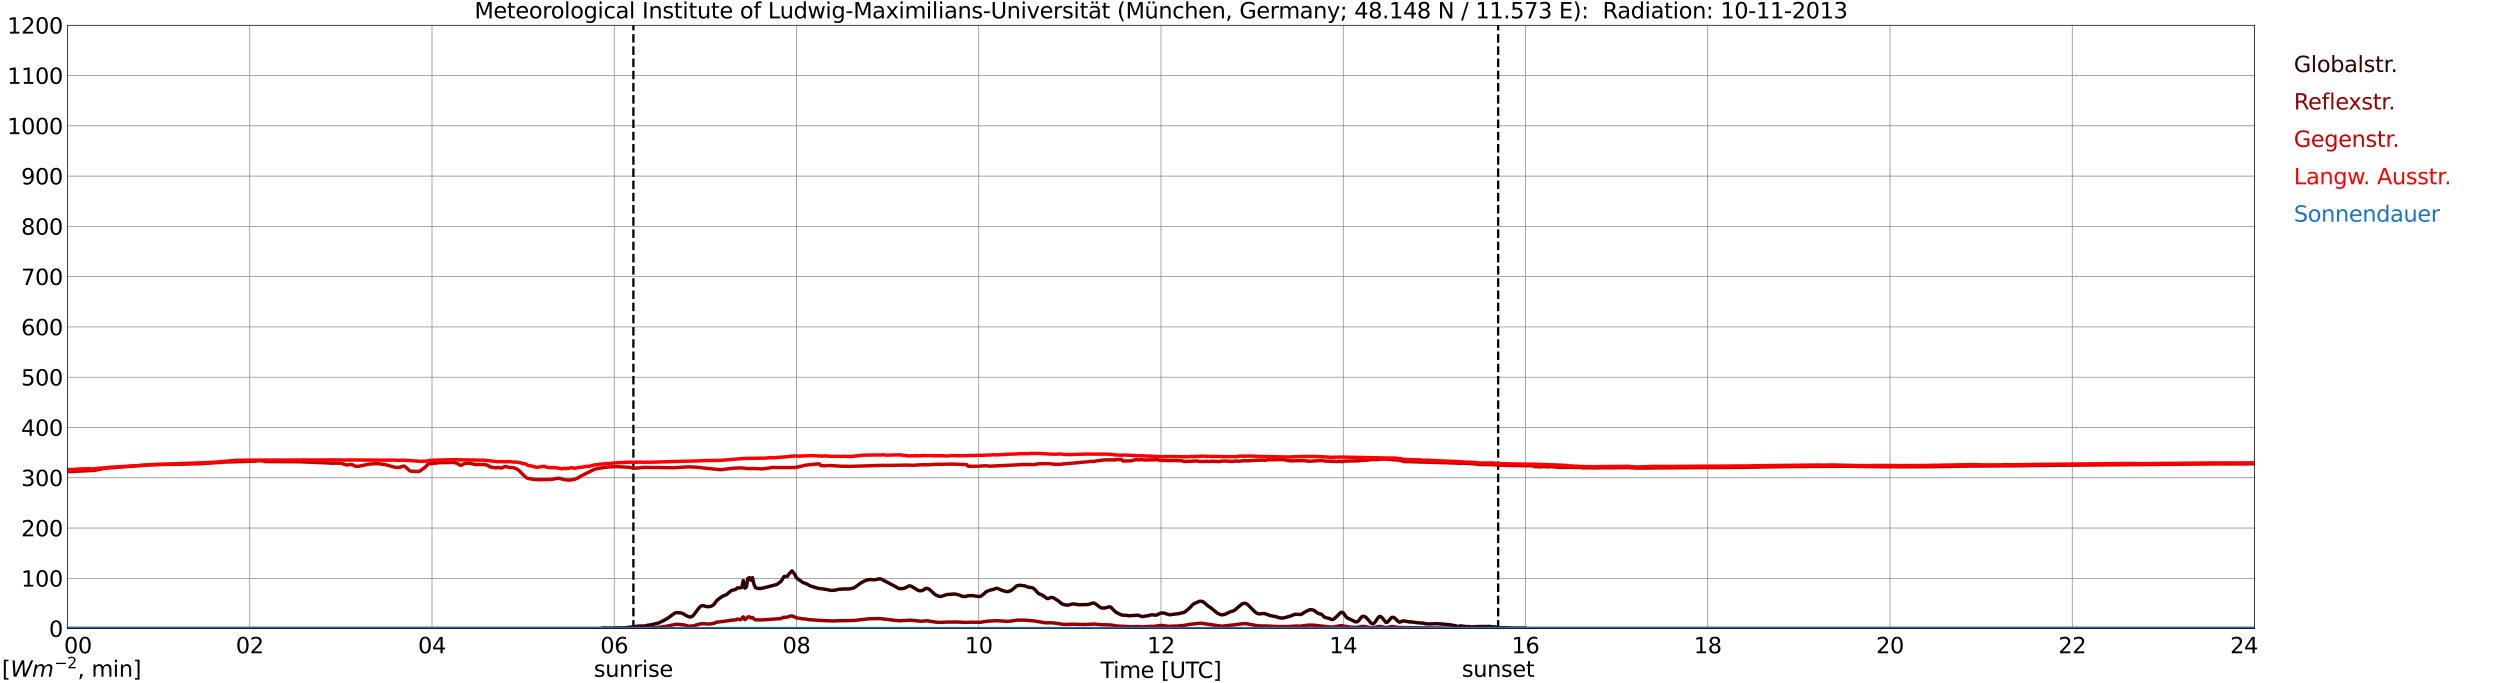 <?xml version="1.0" encoding="utf-8" standalone="no"?>
<!DOCTYPE svg PUBLIC "-//W3C//DTD SVG 1.1//EN"
  "http://www.w3.org/Graphics/SVG/1.1/DTD/svg11.dtd">
<svg xmlns:xlink="http://www.w3.org/1999/xlink" width="1085.4pt" height="296.64pt" viewBox="0 0 1085.4 296.64" xmlns="http://www.w3.org/2000/svg" version="1.1">
 <defs>
  <style type="text/css">*{stroke-linejoin: round; stroke-linecap: butt}</style>
 </defs>
 <g id="figure_1">
  <g id="patch_1">
   <path d="M 0 296.64 
L 1085.4 296.64 
L 1085.4 0 
L 0 0 
z
" style="fill: #ffffff"/>
  </g>
  <g id="axes_1">
   <g id="patch_2">
    <path d="M 29.306 272.909 
L 978.814 272.909 
L 978.814 10.976 
L 29.306 10.976 
z
" style="fill: #ffffff"/>
   </g>
   <g id="patch_3">
    <path d="M 978.814 272.909 
L 978.814 272.909 
L 978.814 10.976 
L 978.814 10.976 
z
" clip-path="url(#p5457773db4)" style="fill: #d3d3d3; opacity: 0.25; stroke: #d3d3d3; stroke-linejoin: miter"/>
   </g>
   <g id="matplotlib.axis_1">
    <g id="xtick_1">
     <g id="line2d_1">
      <path d="M 29.306 272.909 
L 29.306 10.976 
" clip-path="url(#p5457773db4)" style="fill: none; stroke: #808080; stroke-width: 0.3; stroke-linecap: square"/>
     </g>
     <g id="line2d_2"/>
     <g id="text_1">
      <!--    00 -->
      <g transform="translate(18.733 283.627) scale(0.095 -0.095)">
       <defs>
        <path id="DejaVuSans-20" transform="scale(0.016)"/>
        <path id="DejaVuSans-30" d="M 2034 4250 
Q 1547 4250 1301 3770 
Q 1056 3291 1056 2328 
Q 1056 1369 1301 889 
Q 1547 409 2034 409 
Q 2525 409 2770 889 
Q 3016 1369 3016 2328 
Q 3016 3291 2770 3770 
Q 2525 4250 2034 4250 
z
M 2034 4750 
Q 2819 4750 3233 4129 
Q 3647 3509 3647 2328 
Q 3647 1150 3233 529 
Q 2819 -91 2034 -91 
Q 1250 -91 836 529 
Q 422 1150 422 2328 
Q 422 3509 836 4129 
Q 1250 4750 2034 4750 
z
" transform="scale(0.016)"/>
       </defs>
       <use xlink:href="#DejaVuSans-20"/>
       <use xlink:href="#DejaVuSans-20" transform="translate(31.787 0)"/>
       <use xlink:href="#DejaVuSans-20" transform="translate(63.574 0)"/>
       <use xlink:href="#DejaVuSans-30" transform="translate(95.361 0)"/>
       <use xlink:href="#DejaVuSans-30" transform="translate(158.984 0)"/>
      </g>
     </g>
    </g>
    <g id="xtick_2">
     <g id="line2d_3">
      <path d="M 108.431 272.909 
L 108.431 10.976 
" clip-path="url(#p5457773db4)" style="fill: none; stroke: #808080; stroke-width: 0.3; stroke-linecap: square"/>
     </g>
     <g id="line2d_4"/>
     <g id="text_2">
      <!-- 02 -->
      <g transform="translate(102.387 283.627) scale(0.095 -0.095)">
       <defs>
        <path id="DejaVuSans-32" d="M 1228 531 
L 3431 531 
L 3431 0 
L 469 0 
L 469 531 
Q 828 903 1448 1529 
Q 2069 2156 2228 2338 
Q 2531 2678 2651 2914 
Q 2772 3150 2772 3378 
Q 2772 3750 2511 3984 
Q 2250 4219 1831 4219 
Q 1534 4219 1204 4116 
Q 875 4013 500 3803 
L 500 4441 
Q 881 4594 1212 4672 
Q 1544 4750 1819 4750 
Q 2544 4750 2975 4387 
Q 3406 4025 3406 3419 
Q 3406 3131 3298 2873 
Q 3191 2616 2906 2266 
Q 2828 2175 2409 1742 
Q 1991 1309 1228 531 
z
" transform="scale(0.016)"/>
       </defs>
       <use xlink:href="#DejaVuSans-30"/>
       <use xlink:href="#DejaVuSans-32" transform="translate(63.623 0)"/>
      </g>
     </g>
    </g>
    <g id="xtick_3">
     <g id="line2d_5">
      <path d="M 187.557 272.909 
L 187.557 10.976 
" clip-path="url(#p5457773db4)" style="fill: none; stroke: #808080; stroke-width: 0.3; stroke-linecap: square"/>
     </g>
     <g id="line2d_6"/>
     <g id="text_3">
      <!-- 04 -->
      <g transform="translate(181.513 283.627) scale(0.095 -0.095)">
       <defs>
        <path id="DejaVuSans-34" d="M 2419 4116 
L 825 1625 
L 2419 1625 
L 2419 4116 
z
M 2253 4666 
L 3047 4666 
L 3047 1625 
L 3713 1625 
L 3713 1100 
L 3047 1100 
L 3047 0 
L 2419 0 
L 2419 1100 
L 313 1100 
L 313 1709 
L 2253 4666 
z
" transform="scale(0.016)"/>
       </defs>
       <use xlink:href="#DejaVuSans-30"/>
       <use xlink:href="#DejaVuSans-34" transform="translate(63.623 0)"/>
      </g>
     </g>
    </g>
    <g id="xtick_4">
     <g id="line2d_7">
      <path d="M 266.683 272.909 
L 266.683 10.976 
" clip-path="url(#p5457773db4)" style="fill: none; stroke: #808080; stroke-width: 0.3; stroke-linecap: square"/>
     </g>
     <g id="line2d_8"/>
     <g id="text_4">
      <!-- 06 -->
      <g transform="translate(260.638 283.627) scale(0.095 -0.095)">
       <defs>
        <path id="DejaVuSans-36" d="M 2113 2584 
Q 1688 2584 1439 2293 
Q 1191 2003 1191 1497 
Q 1191 994 1439 701 
Q 1688 409 2113 409 
Q 2538 409 2786 701 
Q 3034 994 3034 1497 
Q 3034 2003 2786 2293 
Q 2538 2584 2113 2584 
z
M 3366 4563 
L 3366 3988 
Q 3128 4100 2886 4159 
Q 2644 4219 2406 4219 
Q 1781 4219 1451 3797 
Q 1122 3375 1075 2522 
Q 1259 2794 1537 2939 
Q 1816 3084 2150 3084 
Q 2853 3084 3261 2657 
Q 3669 2231 3669 1497 
Q 3669 778 3244 343 
Q 2819 -91 2113 -91 
Q 1303 -91 875 529 
Q 447 1150 447 2328 
Q 447 3434 972 4092 
Q 1497 4750 2381 4750 
Q 2619 4750 2861 4703 
Q 3103 4656 3366 4563 
z
" transform="scale(0.016)"/>
       </defs>
       <use xlink:href="#DejaVuSans-30"/>
       <use xlink:href="#DejaVuSans-36" transform="translate(63.623 0)"/>
      </g>
     </g>
    </g>
    <g id="xtick_5">
     <g id="line2d_9">
      <path d="M 345.808 272.909 
L 345.808 10.976 
" clip-path="url(#p5457773db4)" style="fill: none; stroke: #808080; stroke-width: 0.3; stroke-linecap: square"/>
     </g>
     <g id="line2d_10"/>
     <g id="text_5">
      <!-- 08 -->
      <g transform="translate(339.764 283.627) scale(0.095 -0.095)">
       <defs>
        <path id="DejaVuSans-38" d="M 2034 2216 
Q 1584 2216 1326 1975 
Q 1069 1734 1069 1313 
Q 1069 891 1326 650 
Q 1584 409 2034 409 
Q 2484 409 2743 651 
Q 3003 894 3003 1313 
Q 3003 1734 2745 1975 
Q 2488 2216 2034 2216 
z
M 1403 2484 
Q 997 2584 770 2862 
Q 544 3141 544 3541 
Q 544 4100 942 4425 
Q 1341 4750 2034 4750 
Q 2731 4750 3128 4425 
Q 3525 4100 3525 3541 
Q 3525 3141 3298 2862 
Q 3072 2584 2669 2484 
Q 3125 2378 3379 2068 
Q 3634 1759 3634 1313 
Q 3634 634 3220 271 
Q 2806 -91 2034 -91 
Q 1263 -91 848 271 
Q 434 634 434 1313 
Q 434 1759 690 2068 
Q 947 2378 1403 2484 
z
M 1172 3481 
Q 1172 3119 1398 2916 
Q 1625 2713 2034 2713 
Q 2441 2713 2670 2916 
Q 2900 3119 2900 3481 
Q 2900 3844 2670 4047 
Q 2441 4250 2034 4250 
Q 1625 4250 1398 4047 
Q 1172 3844 1172 3481 
z
" transform="scale(0.016)"/>
       </defs>
       <use xlink:href="#DejaVuSans-30"/>
       <use xlink:href="#DejaVuSans-38" transform="translate(63.623 0)"/>
      </g>
     </g>
    </g>
    <g id="xtick_6">
     <g id="line2d_11">
      <path d="M 424.934 272.909 
L 424.934 10.976 
" clip-path="url(#p5457773db4)" style="fill: none; stroke: #808080; stroke-width: 0.3; stroke-linecap: square"/>
     </g>
     <g id="line2d_12"/>
     <g id="text_6">
      <!-- 10 -->
      <g transform="translate(418.89 283.627) scale(0.095 -0.095)">
       <defs>
        <path id="DejaVuSans-31" d="M 794 531 
L 1825 531 
L 1825 4091 
L 703 3866 
L 703 4441 
L 1819 4666 
L 2450 4666 
L 2450 531 
L 3481 531 
L 3481 0 
L 794 0 
L 794 531 
z
" transform="scale(0.016)"/>
       </defs>
       <use xlink:href="#DejaVuSans-31"/>
       <use xlink:href="#DejaVuSans-30" transform="translate(63.623 0)"/>
      </g>
     </g>
    </g>
    <g id="xtick_7">
     <g id="line2d_13">
      <path d="M 504.06 272.909 
L 504.06 10.976 
" clip-path="url(#p5457773db4)" style="fill: none; stroke: #808080; stroke-width: 0.3; stroke-linecap: square"/>
     </g>
     <g id="line2d_14"/>
     <g id="text_7">
      <!-- 12 -->
      <g transform="translate(498.015 283.627) scale(0.095 -0.095)">
       <use xlink:href="#DejaVuSans-31"/>
       <use xlink:href="#DejaVuSans-32" transform="translate(63.623 0)"/>
      </g>
     </g>
    </g>
    <g id="xtick_8">
     <g id="line2d_15">
      <path d="M 583.185 272.909 
L 583.185 10.976 
" clip-path="url(#p5457773db4)" style="fill: none; stroke: #808080; stroke-width: 0.3; stroke-linecap: square"/>
     </g>
     <g id="line2d_16"/>
     <g id="text_8">
      <!-- 14 -->
      <g transform="translate(577.141 283.627) scale(0.095 -0.095)">
       <use xlink:href="#DejaVuSans-31"/>
       <use xlink:href="#DejaVuSans-34" transform="translate(63.623 0)"/>
      </g>
     </g>
    </g>
    <g id="xtick_9">
     <g id="line2d_17">
      <path d="M 662.311 272.909 
L 662.311 10.976 
" clip-path="url(#p5457773db4)" style="fill: none; stroke: #808080; stroke-width: 0.3; stroke-linecap: square"/>
     </g>
     <g id="line2d_18"/>
     <g id="text_9">
      <!-- 16 -->
      <g transform="translate(656.267 283.627) scale(0.095 -0.095)">
       <use xlink:href="#DejaVuSans-31"/>
       <use xlink:href="#DejaVuSans-36" transform="translate(63.623 0)"/>
      </g>
     </g>
    </g>
    <g id="xtick_10">
     <g id="line2d_19">
      <path d="M 741.437 272.909 
L 741.437 10.976 
" clip-path="url(#p5457773db4)" style="fill: none; stroke: #808080; stroke-width: 0.3; stroke-linecap: square"/>
     </g>
     <g id="line2d_20"/>
     <g id="text_10">
      <!-- 18 -->
      <g transform="translate(735.392 283.627) scale(0.095 -0.095)">
       <use xlink:href="#DejaVuSans-31"/>
       <use xlink:href="#DejaVuSans-38" transform="translate(63.623 0)"/>
      </g>
     </g>
    </g>
    <g id="xtick_11">
     <g id="line2d_21">
      <path d="M 820.562 272.909 
L 820.562 10.976 
" clip-path="url(#p5457773db4)" style="fill: none; stroke: #808080; stroke-width: 0.3; stroke-linecap: square"/>
     </g>
     <g id="line2d_22"/>
     <g id="text_11">
      <!-- 20 -->
      <g transform="translate(814.518 283.627) scale(0.095 -0.095)">
       <use xlink:href="#DejaVuSans-32"/>
       <use xlink:href="#DejaVuSans-30" transform="translate(63.623 0)"/>
      </g>
     </g>
    </g>
    <g id="xtick_12">
     <g id="line2d_23">
      <path d="M 899.688 272.909 
L 899.688 10.976 
" clip-path="url(#p5457773db4)" style="fill: none; stroke: #808080; stroke-width: 0.3; stroke-linecap: square"/>
     </g>
     <g id="line2d_24"/>
     <g id="text_12">
      <!-- 22 -->
      <g transform="translate(893.644 283.627) scale(0.095 -0.095)">
       <use xlink:href="#DejaVuSans-32"/>
       <use xlink:href="#DejaVuSans-32" transform="translate(63.623 0)"/>
      </g>
     </g>
    </g>
    <g id="xtick_13">
     <g id="line2d_25">
      <path d="M 978.814 272.909 
L 978.814 10.976 
" clip-path="url(#p5457773db4)" style="fill: none; stroke: #808080; stroke-width: 0.3; stroke-linecap: square"/>
     </g>
     <g id="line2d_26"/>
     <g id="text_13">
      <!-- 24    -->
      <g transform="translate(968.241 283.627) scale(0.095 -0.095)">
       <use xlink:href="#DejaVuSans-32"/>
       <use xlink:href="#DejaVuSans-34" transform="translate(63.623 0)"/>
       <use xlink:href="#DejaVuSans-20" transform="translate(127.246 0)"/>
       <use xlink:href="#DejaVuSans-20" transform="translate(159.033 0)"/>
       <use xlink:href="#DejaVuSans-20" transform="translate(190.82 0)"/>
      </g>
     </g>
    </g>
    <g id="text_14">
     <!-- Time [UTC] -->
     <g transform="translate(477.806 294.322) scale(0.095 -0.095)">
      <defs>
       <path id="DejaVuSans-54" d="M -19 4666 
L 3928 4666 
L 3928 4134 
L 2272 4134 
L 2272 0 
L 1638 0 
L 1638 4134 
L -19 4134 
L -19 4666 
z
" transform="scale(0.016)"/>
       <path id="DejaVuSans-69" d="M 603 3500 
L 1178 3500 
L 1178 0 
L 603 0 
L 603 3500 
z
M 603 4863 
L 1178 4863 
L 1178 4134 
L 603 4134 
L 603 4863 
z
" transform="scale(0.016)"/>
       <path id="DejaVuSans-6d" d="M 3328 2828 
Q 3544 3216 3844 3400 
Q 4144 3584 4550 3584 
Q 5097 3584 5394 3201 
Q 5691 2819 5691 2113 
L 5691 0 
L 5113 0 
L 5113 2094 
Q 5113 2597 4934 2840 
Q 4756 3084 4391 3084 
Q 3944 3084 3684 2787 
Q 3425 2491 3425 1978 
L 3425 0 
L 2847 0 
L 2847 2094 
Q 2847 2600 2669 2842 
Q 2491 3084 2119 3084 
Q 1678 3084 1418 2786 
Q 1159 2488 1159 1978 
L 1159 0 
L 581 0 
L 581 3500 
L 1159 3500 
L 1159 2956 
Q 1356 3278 1631 3431 
Q 1906 3584 2284 3584 
Q 2666 3584 2933 3390 
Q 3200 3197 3328 2828 
z
" transform="scale(0.016)"/>
       <path id="DejaVuSans-65" d="M 3597 1894 
L 3597 1613 
L 953 1613 
Q 991 1019 1311 708 
Q 1631 397 2203 397 
Q 2534 397 2845 478 
Q 3156 559 3463 722 
L 3463 178 
Q 3153 47 2828 -22 
Q 2503 -91 2169 -91 
Q 1331 -91 842 396 
Q 353 884 353 1716 
Q 353 2575 817 3079 
Q 1281 3584 2069 3584 
Q 2775 3584 3186 3129 
Q 3597 2675 3597 1894 
z
M 3022 2063 
Q 3016 2534 2758 2815 
Q 2500 3097 2075 3097 
Q 1594 3097 1305 2825 
Q 1016 2553 972 2059 
L 3022 2063 
z
" transform="scale(0.016)"/>
       <path id="DejaVuSans-5b" d="M 550 4863 
L 1875 4863 
L 1875 4416 
L 1125 4416 
L 1125 -397 
L 1875 -397 
L 1875 -844 
L 550 -844 
L 550 4863 
z
" transform="scale(0.016)"/>
       <path id="DejaVuSans-55" d="M 556 4666 
L 1191 4666 
L 1191 1831 
Q 1191 1081 1462 751 
Q 1734 422 2344 422 
Q 2950 422 3222 751 
Q 3494 1081 3494 1831 
L 3494 4666 
L 4128 4666 
L 4128 1753 
Q 4128 841 3676 375 
Q 3225 -91 2344 -91 
Q 1459 -91 1007 375 
Q 556 841 556 1753 
L 556 4666 
z
" transform="scale(0.016)"/>
       <path id="DejaVuSans-43" d="M 4122 4306 
L 4122 3641 
Q 3803 3938 3442 4084 
Q 3081 4231 2675 4231 
Q 1875 4231 1450 3742 
Q 1025 3253 1025 2328 
Q 1025 1406 1450 917 
Q 1875 428 2675 428 
Q 3081 428 3442 575 
Q 3803 722 4122 1019 
L 4122 359 
Q 3791 134 3420 21 
Q 3050 -91 2638 -91 
Q 1578 -91 968 557 
Q 359 1206 359 2328 
Q 359 3453 968 4101 
Q 1578 4750 2638 4750 
Q 3056 4750 3426 4639 
Q 3797 4528 4122 4306 
z
" transform="scale(0.016)"/>
       <path id="DejaVuSans-5d" d="M 1947 4863 
L 1947 -844 
L 622 -844 
L 622 -397 
L 1369 -397 
L 1369 4416 
L 622 4416 
L 622 4863 
L 1947 4863 
z
" transform="scale(0.016)"/>
      </defs>
      <use xlink:href="#DejaVuSans-54"/>
      <use xlink:href="#DejaVuSans-69" transform="translate(57.959 0)"/>
      <use xlink:href="#DejaVuSans-6d" transform="translate(85.742 0)"/>
      <use xlink:href="#DejaVuSans-65" transform="translate(183.154 0)"/>
      <use xlink:href="#DejaVuSans-20" transform="translate(244.678 0)"/>
      <use xlink:href="#DejaVuSans-5b" transform="translate(276.465 0)"/>
      <use xlink:href="#DejaVuSans-55" transform="translate(315.479 0)"/>
      <use xlink:href="#DejaVuSans-54" transform="translate(388.672 0)"/>
      <use xlink:href="#DejaVuSans-43" transform="translate(443.881 0)"/>
      <use xlink:href="#DejaVuSans-5d" transform="translate(513.705 0)"/>
     </g>
    </g>
   </g>
   <g id="matplotlib.axis_2">
    <g id="ytick_1">
     <g id="line2d_27">
      <path d="M 29.306 272.909 
L 978.814 272.909 
" clip-path="url(#p5457773db4)" style="fill: none; stroke: #808080; stroke-width: 0.3; stroke-linecap: square"/>
     </g>
     <g id="line2d_28"/>
     <g id="text_15">
      <!-- 0 -->
      <g transform="translate(21.261 276.518) scale(0.095 -0.095)">
       <use xlink:href="#DejaVuSans-30"/>
      </g>
     </g>
    </g>
    <g id="ytick_2">
     <g id="line2d_29">
      <path d="M 29.306 251.081 
L 978.814 251.081 
" clip-path="url(#p5457773db4)" style="fill: none; stroke: #808080; stroke-width: 0.3; stroke-linecap: square"/>
     </g>
     <g id="line2d_30"/>
     <g id="text_16">
      <!-- 100 -->
      <g transform="translate(9.173 254.69) scale(0.095 -0.095)">
       <use xlink:href="#DejaVuSans-31"/>
       <use xlink:href="#DejaVuSans-30" transform="translate(63.623 0)"/>
       <use xlink:href="#DejaVuSans-30" transform="translate(127.246 0)"/>
      </g>
     </g>
    </g>
    <g id="ytick_3">
     <g id="line2d_31">
      <path d="M 29.306 229.253 
L 978.814 229.253 
" clip-path="url(#p5457773db4)" style="fill: none; stroke: #808080; stroke-width: 0.3; stroke-linecap: square"/>
     </g>
     <g id="line2d_32"/>
     <g id="text_17">
      <!-- 200 -->
      <g transform="translate(9.173 232.863) scale(0.095 -0.095)">
       <use xlink:href="#DejaVuSans-32"/>
       <use xlink:href="#DejaVuSans-30" transform="translate(63.623 0)"/>
       <use xlink:href="#DejaVuSans-30" transform="translate(127.246 0)"/>
      </g>
     </g>
    </g>
    <g id="ytick_4">
     <g id="line2d_33">
      <path d="M 29.306 207.426 
L 978.814 207.426 
" clip-path="url(#p5457773db4)" style="fill: none; stroke: #808080; stroke-width: 0.3; stroke-linecap: square"/>
     </g>
     <g id="line2d_34"/>
     <g id="text_18">
      <!-- 300 -->
      <g transform="translate(9.173 211.035) scale(0.095 -0.095)">
       <defs>
        <path id="DejaVuSans-33" d="M 2597 2516 
Q 3050 2419 3304 2112 
Q 3559 1806 3559 1356 
Q 3559 666 3084 287 
Q 2609 -91 1734 -91 
Q 1441 -91 1130 -33 
Q 819 25 488 141 
L 488 750 
Q 750 597 1062 519 
Q 1375 441 1716 441 
Q 2309 441 2620 675 
Q 2931 909 2931 1356 
Q 2931 1769 2642 2001 
Q 2353 2234 1838 2234 
L 1294 2234 
L 1294 2753 
L 1863 2753 
Q 2328 2753 2575 2939 
Q 2822 3125 2822 3475 
Q 2822 3834 2567 4026 
Q 2313 4219 1838 4219 
Q 1578 4219 1281 4162 
Q 984 4106 628 3988 
L 628 4550 
Q 988 4650 1302 4700 
Q 1616 4750 1894 4750 
Q 2613 4750 3031 4423 
Q 3450 4097 3450 3541 
Q 3450 3153 3228 2886 
Q 3006 2619 2597 2516 
z
" transform="scale(0.016)"/>
       </defs>
       <use xlink:href="#DejaVuSans-33"/>
       <use xlink:href="#DejaVuSans-30" transform="translate(63.623 0)"/>
       <use xlink:href="#DejaVuSans-30" transform="translate(127.246 0)"/>
      </g>
     </g>
    </g>
    <g id="ytick_5">
     <g id="line2d_35">
      <path d="M 29.306 185.598 
L 978.814 185.598 
" clip-path="url(#p5457773db4)" style="fill: none; stroke: #808080; stroke-width: 0.3; stroke-linecap: square"/>
     </g>
     <g id="line2d_36"/>
     <g id="text_19">
      <!-- 400 -->
      <g transform="translate(9.173 189.207) scale(0.095 -0.095)">
       <use xlink:href="#DejaVuSans-34"/>
       <use xlink:href="#DejaVuSans-30" transform="translate(63.623 0)"/>
       <use xlink:href="#DejaVuSans-30" transform="translate(127.246 0)"/>
      </g>
     </g>
    </g>
    <g id="ytick_6">
     <g id="line2d_37">
      <path d="M 29.306 163.77 
L 978.814 163.77 
" clip-path="url(#p5457773db4)" style="fill: none; stroke: #808080; stroke-width: 0.3; stroke-linecap: square"/>
     </g>
     <g id="line2d_38"/>
     <g id="text_20">
      <!-- 500 -->
      <g transform="translate(9.173 167.379) scale(0.095 -0.095)">
       <defs>
        <path id="DejaVuSans-35" d="M 691 4666 
L 3169 4666 
L 3169 4134 
L 1269 4134 
L 1269 2991 
Q 1406 3038 1543 3061 
Q 1681 3084 1819 3084 
Q 2600 3084 3056 2656 
Q 3513 2228 3513 1497 
Q 3513 744 3044 326 
Q 2575 -91 1722 -91 
Q 1428 -91 1123 -41 
Q 819 9 494 109 
L 494 744 
Q 775 591 1075 516 
Q 1375 441 1709 441 
Q 2250 441 2565 725 
Q 2881 1009 2881 1497 
Q 2881 1984 2565 2268 
Q 2250 2553 1709 2553 
Q 1456 2553 1204 2497 
Q 953 2441 691 2322 
L 691 4666 
z
" transform="scale(0.016)"/>
       </defs>
       <use xlink:href="#DejaVuSans-35"/>
       <use xlink:href="#DejaVuSans-30" transform="translate(63.623 0)"/>
       <use xlink:href="#DejaVuSans-30" transform="translate(127.246 0)"/>
      </g>
     </g>
    </g>
    <g id="ytick_7">
     <g id="line2d_39">
      <path d="M 29.306 141.942 
L 978.814 141.942 
" clip-path="url(#p5457773db4)" style="fill: none; stroke: #808080; stroke-width: 0.3; stroke-linecap: square"/>
     </g>
     <g id="line2d_40"/>
     <g id="text_21">
      <!-- 600 -->
      <g transform="translate(9.173 145.551) scale(0.095 -0.095)">
       <use xlink:href="#DejaVuSans-36"/>
       <use xlink:href="#DejaVuSans-30" transform="translate(63.623 0)"/>
       <use xlink:href="#DejaVuSans-30" transform="translate(127.246 0)"/>
      </g>
     </g>
    </g>
    <g id="ytick_8">
     <g id="line2d_41">
      <path d="M 29.306 120.114 
L 978.814 120.114 
" clip-path="url(#p5457773db4)" style="fill: none; stroke: #808080; stroke-width: 0.3; stroke-linecap: square"/>
     </g>
     <g id="line2d_42"/>
     <g id="text_22">
      <!-- 700 -->
      <g transform="translate(9.173 123.724) scale(0.095 -0.095)">
       <defs>
        <path id="DejaVuSans-37" d="M 525 4666 
L 3525 4666 
L 3525 4397 
L 1831 0 
L 1172 0 
L 2766 4134 
L 525 4134 
L 525 4666 
z
" transform="scale(0.016)"/>
       </defs>
       <use xlink:href="#DejaVuSans-37"/>
       <use xlink:href="#DejaVuSans-30" transform="translate(63.623 0)"/>
       <use xlink:href="#DejaVuSans-30" transform="translate(127.246 0)"/>
      </g>
     </g>
    </g>
    <g id="ytick_9">
     <g id="line2d_43">
      <path d="M 29.306 98.287 
L 978.814 98.287 
" clip-path="url(#p5457773db4)" style="fill: none; stroke: #808080; stroke-width: 0.3; stroke-linecap: square"/>
     </g>
     <g id="line2d_44"/>
     <g id="text_23">
      <!-- 800 -->
      <g transform="translate(9.173 101.896) scale(0.095 -0.095)">
       <use xlink:href="#DejaVuSans-38"/>
       <use xlink:href="#DejaVuSans-30" transform="translate(63.623 0)"/>
       <use xlink:href="#DejaVuSans-30" transform="translate(127.246 0)"/>
      </g>
     </g>
    </g>
    <g id="ytick_10">
     <g id="line2d_45">
      <path d="M 29.306 76.459 
L 978.814 76.459 
" clip-path="url(#p5457773db4)" style="fill: none; stroke: #808080; stroke-width: 0.3; stroke-linecap: square"/>
     </g>
     <g id="line2d_46"/>
     <g id="text_24">
      <!-- 900 -->
      <g transform="translate(9.173 80.068) scale(0.095 -0.095)">
       <defs>
        <path id="DejaVuSans-39" d="M 703 97 
L 703 672 
Q 941 559 1184 500 
Q 1428 441 1663 441 
Q 2288 441 2617 861 
Q 2947 1281 2994 2138 
Q 2813 1869 2534 1725 
Q 2256 1581 1919 1581 
Q 1219 1581 811 2004 
Q 403 2428 403 3163 
Q 403 3881 828 4315 
Q 1253 4750 1959 4750 
Q 2769 4750 3195 4129 
Q 3622 3509 3622 2328 
Q 3622 1225 3098 567 
Q 2575 -91 1691 -91 
Q 1453 -91 1209 -44 
Q 966 3 703 97 
z
M 1959 2075 
Q 2384 2075 2632 2365 
Q 2881 2656 2881 3163 
Q 2881 3666 2632 3958 
Q 2384 4250 1959 4250 
Q 1534 4250 1286 3958 
Q 1038 3666 1038 3163 
Q 1038 2656 1286 2365 
Q 1534 2075 1959 2075 
z
" transform="scale(0.016)"/>
       </defs>
       <use xlink:href="#DejaVuSans-39"/>
       <use xlink:href="#DejaVuSans-30" transform="translate(63.623 0)"/>
       <use xlink:href="#DejaVuSans-30" transform="translate(127.246 0)"/>
      </g>
     </g>
    </g>
    <g id="ytick_11">
     <g id="line2d_47">
      <path d="M 29.306 54.631 
L 978.814 54.631 
" clip-path="url(#p5457773db4)" style="fill: none; stroke: #808080; stroke-width: 0.3; stroke-linecap: square"/>
     </g>
     <g id="line2d_48"/>
     <g id="text_25">
      <!-- 1000 -->
      <g transform="translate(3.128 58.24) scale(0.095 -0.095)">
       <use xlink:href="#DejaVuSans-31"/>
       <use xlink:href="#DejaVuSans-30" transform="translate(63.623 0)"/>
       <use xlink:href="#DejaVuSans-30" transform="translate(127.246 0)"/>
       <use xlink:href="#DejaVuSans-30" transform="translate(190.869 0)"/>
      </g>
     </g>
    </g>
    <g id="ytick_12">
     <g id="line2d_49">
      <path d="M 29.306 32.803 
L 978.814 32.803 
" clip-path="url(#p5457773db4)" style="fill: none; stroke: #808080; stroke-width: 0.3; stroke-linecap: square"/>
     </g>
     <g id="line2d_50"/>
     <g id="text_26">
      <!-- 1100 -->
      <g transform="translate(3.128 36.413) scale(0.095 -0.095)">
       <use xlink:href="#DejaVuSans-31"/>
       <use xlink:href="#DejaVuSans-31" transform="translate(63.623 0)"/>
       <use xlink:href="#DejaVuSans-30" transform="translate(127.246 0)"/>
       <use xlink:href="#DejaVuSans-30" transform="translate(190.869 0)"/>
      </g>
     </g>
    </g>
    <g id="ytick_13">
     <g id="line2d_51">
      <path d="M 29.306 10.976 
L 978.814 10.976 
" clip-path="url(#p5457773db4)" style="fill: none; stroke: #808080; stroke-width: 0.3; stroke-linecap: square"/>
     </g>
     <g id="line2d_52"/>
     <g id="text_27">
      <!-- 1200 -->
      <g transform="translate(3.128 14.585) scale(0.095 -0.095)">
       <use xlink:href="#DejaVuSans-31"/>
       <use xlink:href="#DejaVuSans-32" transform="translate(63.623 0)"/>
       <use xlink:href="#DejaVuSans-30" transform="translate(127.246 0)"/>
       <use xlink:href="#DejaVuSans-30" transform="translate(190.869 0)"/>
      </g>
     </g>
    </g>
   </g>
   <g id="line2d_53">
    <path d="M 274.991 272.909 
L 274.991 10.976 
" clip-path="url(#p5457773db4)" style="fill: none; stroke-dasharray: 3.7,1.6; stroke-dashoffset: 0; stroke: #000000"/>
   </g>
   <g id="line2d_54">
    <path d="M 650.442 272.909 
L 650.442 10.976 
" clip-path="url(#p5457773db4)" style="fill: none; stroke-dasharray: 3.7,1.6; stroke-dashoffset: 0; stroke: #000000"/>
   </g>
   <g id="line2d_55">
    <path d="M 29.306 272.909 
L 260.748 272.909 
L 261.408 272.647 
L 265.364 272.686 
L 266.683 272.627 
L 271.298 272.566 
L 274.595 272.184 
L 277.233 271.802 
L 279.87 271.802 
L 281.189 271.481 
L 282.508 271.28 
L 285.805 270.536 
L 287.783 269.591 
L 289.761 268.506 
L 293.058 266.114 
L 293.717 265.974 
L 295.696 266.114 
L 297.014 266.638 
L 297.674 267.159 
L 298.992 267.742 
L 299.652 267.882 
L 300.311 267.723 
L 300.971 267.22 
L 302.289 265.531 
L 303.608 263.763 
L 304.267 263.2 
L 304.927 262.958 
L 305.586 262.979 
L 306.246 263.261 
L 306.905 263.401 
L 308.224 263.34 
L 308.883 263.139 
L 309.543 262.757 
L 310.202 262.174 
L 310.861 261.128 
L 311.521 260.445 
L 313.499 258.959 
L 315.477 258.114 
L 317.455 256.407 
L 319.433 255.883 
L 320.093 255.261 
L 321.411 255.241 
L 322.071 254.918 
L 322.73 252.024 
L 323.39 255.361 
L 324.049 254.879 
L 324.708 251.14 
L 325.368 250.778 
L 326.027 251.865 
L 326.686 250.799 
L 327.346 253.713 
L 328.005 255.161 
L 328.665 255.381 
L 329.983 255.521 
L 331.302 255.3 
L 337.236 253.772 
L 338.555 252.808 
L 339.215 252.306 
L 339.874 251.101 
L 340.533 250.214 
L 341.193 250.356 
L 341.852 250.214 
L 342.512 249.252 
L 343.83 247.864 
L 344.49 248.588 
L 345.149 249.573 
L 345.808 250.9 
L 348.446 252.808 
L 349.105 253.109 
L 349.765 253.27 
L 351.743 254.355 
L 355.04 255.401 
L 357.677 255.743 
L 360.974 256.346 
L 362.293 256.265 
L 364.271 255.824 
L 366.909 255.702 
L 368.227 255.743 
L 370.206 255.401 
L 370.865 255.161 
L 372.184 254.255 
L 373.502 253.27 
L 374.821 252.487 
L 376.14 251.904 
L 377.459 251.642 
L 378.118 251.603 
L 379.437 251.742 
L 380.096 251.683 
L 381.415 251.36 
L 382.074 251.282 
L 382.734 251.483 
L 387.349 253.914 
L 388.668 254.617 
L 389.987 255.381 
L 390.646 255.582 
L 391.965 255.543 
L 392.624 255.381 
L 393.943 254.779 
L 394.603 254.377 
L 395.262 254.397 
L 395.921 254.678 
L 398.559 256.285 
L 399.218 256.486 
L 399.878 256.486 
L 400.537 256.326 
L 401.196 255.984 
L 401.856 255.501 
L 402.515 255.482 
L 403.175 255.682 
L 403.834 256.165 
L 405.812 257.974 
L 406.471 258.415 
L 407.79 258.919 
L 408.45 258.978 
L 411.087 258.134 
L 414.384 257.893 
L 415.703 258.114 
L 417.022 258.557 
L 417.681 258.898 
L 419 258.998 
L 420.318 258.657 
L 422.297 258.577 
L 423.615 258.797 
L 424.934 258.978 
L 425.593 258.898 
L 426.253 258.596 
L 428.231 256.868 
L 429.55 256.307 
L 431.528 255.844 
L 432.187 255.521 
L 432.847 255.42 
L 433.506 255.602 
L 434.825 256.245 
L 436.803 256.828 
L 437.462 256.868 
L 438.781 256.486 
L 439.44 256.045 
L 441.419 254.377 
L 442.078 254.174 
L 442.737 254.115 
L 444.716 254.296 
L 446.694 254.999 
L 448.012 255.139 
L 448.672 255.42 
L 449.331 255.984 
L 450.65 257.472 
L 451.309 257.893 
L 452.628 258.437 
L 454.606 259.862 
L 455.266 259.843 
L 455.925 259.522 
L 456.584 259.341 
L 457.244 259.502 
L 459.222 260.687 
L 461.2 262.274 
L 462.519 262.617 
L 463.178 262.737 
L 463.838 262.698 
L 465.816 262.174 
L 467.794 262.455 
L 468.453 262.556 
L 472.409 262.455 
L 474.388 261.833 
L 475.047 261.853 
L 475.706 262.215 
L 477.685 263.721 
L 478.344 263.983 
L 479.663 263.964 
L 480.981 263.643 
L 481.641 263.42 
L 482.3 263.643 
L 484.278 265.651 
L 485.597 266.376 
L 486.916 266.978 
L 487.575 267.098 
L 488.894 267.14 
L 490.213 267.341 
L 494.169 267.079 
L 495.488 267.602 
L 496.147 267.703 
L 498.785 267.22 
L 500.103 266.897 
L 501.422 267.079 
L 502.082 267.059 
L 504.06 266.133 
L 505.379 266.155 
L 507.357 266.817 
L 508.016 266.897 
L 511.972 266.376 
L 513.291 266.013 
L 513.95 265.933 
L 514.61 265.531 
L 516.588 263.844 
L 517.907 262.455 
L 518.566 262.015 
L 520.544 261.15 
L 521.204 261.008 
L 521.863 261.128 
L 522.522 261.39 
L 524.501 263.099 
L 525.819 263.983 
L 528.457 266.175 
L 529.776 266.797 
L 530.435 266.959 
L 531.754 266.738 
L 534.391 265.511 
L 535.051 265.369 
L 535.71 265.088 
L 536.369 264.647 
L 539.007 262.355 
L 539.666 262.034 
L 540.326 261.914 
L 540.985 262.034 
L 541.644 262.455 
L 544.941 265.732 
L 545.601 266.214 
L 546.26 266.457 
L 546.919 266.535 
L 548.238 266.376 
L 548.898 266.376 
L 550.216 266.758 
L 550.876 267.098 
L 552.195 267.399 
L 554.173 267.803 
L 555.491 268.225 
L 556.81 268.345 
L 558.129 268.083 
L 559.448 267.681 
L 560.107 267.541 
L 562.085 266.738 
L 562.745 266.677 
L 564.063 266.777 
L 564.723 266.777 
L 565.382 266.496 
L 566.701 265.592 
L 568.679 264.686 
L 569.338 264.686 
L 569.998 264.828 
L 570.657 265.11 
L 571.317 265.673 
L 572.635 266.476 
L 573.295 266.535 
L 573.954 266.839 
L 574.613 267.561 
L 575.273 268.083 
L 577.251 268.545 
L 577.91 268.888 
L 578.57 268.989 
L 579.229 268.668 
L 580.548 267.48 
L 581.867 266.114 
L 582.526 265.793 
L 583.185 266.053 
L 584.504 267.904 
L 585.164 268.386 
L 588.46 269.973 
L 589.12 269.953 
L 589.779 269.591 
L 591.098 267.862 
L 591.757 267.561 
L 592.417 267.622 
L 593.076 268.063 
L 594.395 269.491 
L 595.054 270.335 
L 595.714 270.818 
L 596.373 270.737 
L 597.032 270.054 
L 598.351 268.124 
L 599.011 267.581 
L 599.67 267.843 
L 600.329 268.506 
L 601.648 270.174 
L 602.307 270.154 
L 602.967 269.491 
L 603.626 268.646 
L 604.286 268.024 
L 604.945 268.004 
L 605.604 268.386 
L 606.923 269.753 
L 607.582 270.115 
L 608.242 269.934 
L 608.901 269.632 
L 609.561 269.571 
L 612.198 270.054 
L 612.858 270.012 
L 614.176 270.215 
L 616.154 270.455 
L 618.133 270.556 
L 618.792 270.776 
L 620.111 270.898 
L 621.429 270.877 
L 624.067 270.776 
L 626.705 270.999 
L 629.342 271.219 
L 631.98 271.682 
L 632.639 271.964 
L 633.298 272.003 
L 633.958 271.721 
L 636.595 272.042 
L 637.914 272.042 
L 638.573 272.184 
L 642.53 271.983 
L 643.189 272.023 
L 643.848 271.942 
L 645.167 272.042 
L 646.486 271.942 
L 647.805 272.123 
L 648.464 272.103 
L 651.102 272.566 
L 653.739 272.566 
L 657.036 272.667 
L 662.311 272.686 
L 662.97 272.909 
L 978.154 272.909 
L 978.154 272.909 
" clip-path="url(#p5457773db4)" style="fill: none; stroke: #330000; stroke-width: 1.5; stroke-linecap: square"/>
   </g>
   <g id="line2d_56">
    <path d="M 29.306 272.909 
L 273.936 272.909 
L 274.595 272.771 
L 278.552 272.752 
L 279.87 272.752 
L 281.849 272.671 
L 286.464 272.309 
L 289.102 271.927 
L 291.08 271.525 
L 293.058 271.143 
L 293.717 271.023 
L 297.014 271.324 
L 298.992 271.865 
L 300.971 271.726 
L 304.267 270.8 
L 305.586 270.8 
L 306.905 270.901 
L 308.224 270.922 
L 310.202 270.58 
L 310.861 270.178 
L 316.136 269.495 
L 317.455 269.274 
L 319.433 269.113 
L 320.093 268.792 
L 320.752 268.851 
L 321.411 269.093 
L 322.73 267.827 
L 323.39 269.052 
L 324.049 268.53 
L 324.708 267.847 
L 325.368 267.786 
L 326.027 268.31 
L 326.686 268.067 
L 327.346 268.751 
L 328.005 269.113 
L 331.302 269.113 
L 338.555 268.611 
L 339.215 268.449 
L 340.533 267.928 
L 341.193 268.048 
L 341.852 267.906 
L 343.171 267.465 
L 343.83 267.404 
L 345.149 267.947 
L 345.808 268.268 
L 347.127 268.449 
L 348.446 268.67 
L 349.765 268.77 
L 351.083 269.013 
L 355.699 269.333 
L 357.677 269.434 
L 361.634 269.595 
L 363.612 269.515 
L 364.93 269.475 
L 366.249 269.475 
L 370.865 269.375 
L 377.459 268.631 
L 382.074 268.569 
L 385.371 268.951 
L 388.668 269.353 
L 390.646 269.515 
L 395.262 269.253 
L 399.878 269.715 
L 402.515 269.515 
L 404.493 269.835 
L 406.471 270.117 
L 408.45 270.237 
L 411.087 270.078 
L 413.065 270.078 
L 415.043 270.036 
L 419 270.217 
L 421.637 270.137 
L 425.593 270.178 
L 427.572 269.857 
L 428.89 269.676 
L 432.847 269.475 
L 437.462 269.777 
L 439.44 269.576 
L 441.419 269.253 
L 443.397 269.213 
L 445.375 269.274 
L 446.694 269.414 
L 448.672 269.534 
L 453.947 270.418 
L 455.925 270.379 
L 457.244 270.44 
L 459.222 270.7 
L 461.2 271.023 
L 462.519 271.101 
L 463.838 271.082 
L 465.816 271.001 
L 468.453 271.082 
L 470.431 271.123 
L 472.409 271.082 
L 475.047 270.942 
L 478.344 271.243 
L 480.322 271.263 
L 482.3 271.344 
L 484.938 271.787 
L 491.532 272.108 
L 493.51 272.007 
L 494.828 272.047 
L 496.147 272.188 
L 497.466 272.047 
L 498.785 271.966 
L 500.763 271.966 
L 504.06 271.525 
L 505.379 271.665 
L 507.357 271.927 
L 508.675 271.887 
L 509.335 271.806 
L 510.654 271.846 
L 513.291 271.584 
L 513.95 271.564 
L 515.929 271.143 
L 521.204 270.56 
L 530.435 271.865 
L 536.369 271.224 
L 538.348 270.942 
L 539.666 270.8 
L 540.985 270.761 
L 546.26 271.726 
L 550.876 271.806 
L 554.173 272.007 
L 558.129 272.047 
L 559.448 271.988 
L 560.766 271.927 
L 562.745 271.787 
L 564.723 271.846 
L 566.042 271.645 
L 568.02 271.405 
L 569.998 271.405 
L 577.91 272.247 
L 579.229 272.188 
L 581.867 271.665 
L 582.526 271.625 
L 583.845 271.927 
L 586.482 272.309 
L 589.12 272.37 
L 591.757 271.946 
L 593.076 272.088 
L 595.054 272.57 
L 595.714 272.61 
L 597.032 272.389 
L 598.351 272.047 
L 599.011 271.966 
L 600.329 272.208 
L 601.648 272.47 
L 602.967 272.289 
L 603.626 272.108 
L 604.945 272.047 
L 606.923 272.429 
L 614.176 272.529 
L 620.77 272.629 
L 629.342 272.691 
L 631.98 272.872 
L 633.298 272.821 
L 633.958 272.891 
L 635.276 272.824 
L 643.189 272.845 
L 649.783 272.909 
L 978.154 272.909 
L 978.154 272.909 
" clip-path="url(#p5457773db4)" style="fill: none; stroke: #990000; stroke-width: 1.5; stroke-linecap: square"/>
   </g>
   <g id="line2d_57">
    <path d="M 29.306 204.78 
L 30.625 204.758 
L 41.175 204.206 
L 43.812 203.63 
L 46.45 203.206 
L 64.253 201.877 
L 66.89 201.796 
L 72.166 201.641 
L 76.781 201.56 
L 79.419 201.519 
L 82.716 201.421 
L 86.013 201.344 
L 87.331 201.309 
L 98.541 200.561 
L 101.838 200.508 
L 103.816 200.408 
L 105.135 200.417 
L 106.453 200.31 
L 107.772 200.29 
L 111.069 200.201 
L 111.728 200.037 
L 114.366 200.098 
L 115.025 200.375 
L 116.344 200.414 
L 123.597 200.434 
L 128.213 200.465 
L 130.191 200.482 
L 138.763 200.847 
L 141.4 200.94 
L 143.379 201.087 
L 144.697 201.128 
L 146.676 201.082 
L 147.994 201.135 
L 150.632 201.903 
L 151.951 201.685 
L 152.61 201.709 
L 153.269 201.894 
L 153.929 202.281 
L 154.588 202.453 
L 155.907 202.414 
L 157.226 202.091 
L 159.204 201.709 
L 160.523 201.469 
L 163.819 201.268 
L 166.457 201.611 
L 167.116 201.678 
L 171.732 202.936 
L 173.71 202.892 
L 174.37 202.573 
L 175.029 202.39 
L 175.688 202.412 
L 177.007 203.584 
L 177.666 204.206 
L 178.326 204.555 
L 181.623 204.693 
L 182.282 204.512 
L 184.26 203.101 
L 184.92 202.527 
L 185.579 201.761 
L 186.238 201.386 
L 190.854 200.875 
L 196.788 200.772 
L 197.448 200.831 
L 198.767 201.32 
L 199.426 201.803 
L 200.085 202.034 
L 200.745 201.818 
L 201.404 201.377 
L 202.063 201.135 
L 204.042 201.148 
L 206.679 201.742 
L 207.339 201.628 
L 210.635 201.75 
L 211.295 201.883 
L 211.954 202.158 
L 212.614 202.597 
L 213.273 202.815 
L 214.592 202.992 
L 215.251 203.147 
L 216.57 202.927 
L 217.229 203.158 
L 217.889 203.167 
L 219.207 202.549 
L 219.867 202.626 
L 220.526 202.855 
L 223.164 203.123 
L 224.482 203.673 
L 225.142 204.127 
L 227.12 206.096 
L 228.439 207.343 
L 229.098 207.661 
L 230.417 207.938 
L 232.395 208.187 
L 234.373 208.266 
L 235.033 208.2 
L 236.351 208.231 
L 238.989 208.148 
L 240.967 207.886 
L 241.626 207.685 
L 242.945 207.685 
L 244.264 208.011 
L 244.923 208.244 
L 246.901 208.441 
L 248.22 208.325 
L 249.539 208.1 
L 250.858 207.522 
L 252.176 206.714 
L 254.155 205.703 
L 258.111 203.73 
L 260.089 203.287 
L 264.045 202.743 
L 268.002 202.584 
L 273.277 202.898 
L 275.255 203.259 
L 277.233 203.147 
L 279.87 202.885 
L 283.827 202.975 
L 285.805 202.94 
L 287.783 203.01 
L 290.42 203.058 
L 292.399 203.077 
L 294.377 202.951 
L 297.674 202.757 
L 299.652 202.698 
L 302.949 202.883 
L 306.246 203.274 
L 307.564 203.392 
L 312.839 203.92 
L 315.477 203.617 
L 318.774 203.248 
L 322.071 203.152 
L 323.39 203.289 
L 324.708 203.466 
L 327.346 203.418 
L 328.665 203.446 
L 330.643 203.599 
L 333.28 203.289 
L 335.258 202.957 
L 341.852 202.999 
L 345.149 202.97 
L 347.127 202.597 
L 349.765 201.949 
L 354.38 201.473 
L 355.699 201.399 
L 356.359 202.124 
L 357.677 202.222 
L 358.337 202.248 
L 359.655 202.121 
L 360.974 202.137 
L 364.93 202.405 
L 369.546 202.468 
L 379.437 202.154 
L 382.074 202.056 
L 384.712 202.052 
L 387.349 202.036 
L 393.284 201.918 
L 396.581 202.008 
L 398.559 201.859 
L 401.196 201.757 
L 403.175 201.794 
L 404.493 201.702 
L 406.471 201.578 
L 409.109 201.582 
L 411.746 201.491 
L 414.384 201.521 
L 419.659 201.704 
L 420.318 202.442 
L 424.934 202.414 
L 427.572 202.215 
L 428.231 202.215 
L 429.55 202.412 
L 442.078 201.796 
L 444.056 201.674 
L 446.694 201.691 
L 448.672 201.724 
L 451.309 201.331 
L 453.287 201.32 
L 455.266 201.285 
L 457.903 201.565 
L 460.541 201.565 
L 461.859 201.403 
L 468.453 200.842 
L 474.388 200.257 
L 475.047 200.412 
L 475.706 200.146 
L 479.663 199.661 
L 484.278 199.659 
L 484.938 199.474 
L 486.916 199.539 
L 487.575 200.157 
L 491.532 200.052 
L 492.191 199.718 
L 492.85 199.668 
L 493.51 199.482 
L 494.169 199.664 
L 496.147 199.544 
L 496.807 199.718 
L 502.741 199.587 
L 503.4 199.803 
L 504.719 199.96 
L 505.379 199.882 
L 508.016 199.984 
L 508.675 199.91 
L 509.994 199.941 
L 513.291 200.048 
L 513.95 200.375 
L 517.247 200.255 
L 519.226 200.144 
L 519.885 200.153 
L 520.544 200.342 
L 523.182 200.362 
L 523.841 200.238 
L 524.501 200.38 
L 526.479 200.251 
L 528.457 200.351 
L 529.116 200.456 
L 530.435 200.203 
L 532.413 200.157 
L 533.732 200.321 
L 534.391 200.257 
L 535.051 200.345 
L 537.029 200.104 
L 537.688 200.275 
L 540.326 200.004 
L 541.644 200.08 
L 546.26 199.768 
L 546.919 199.823 
L 548.238 199.766 
L 549.557 199.869 
L 550.216 199.576 
L 552.195 199.624 
L 555.491 199.544 
L 556.151 199.572 
L 556.81 199.478 
L 558.129 199.771 
L 558.788 199.784 
L 560.107 200.085 
L 561.426 200.063 
L 565.382 199.993 
L 566.042 199.941 
L 566.701 200.109 
L 567.36 200.07 
L 568.02 200.266 
L 569.338 200.196 
L 573.954 199.919 
L 575.273 200.183 
L 577.251 200.225 
L 577.91 200.318 
L 578.57 200.233 
L 579.229 200.353 
L 580.548 200.39 
L 581.867 200.205 
L 582.526 200.469 
L 583.845 200.187 
L 590.439 200.052 
L 591.098 199.768 
L 591.757 199.93 
L 592.417 199.795 
L 593.076 199.827 
L 595.714 199.48 
L 597.692 199.55 
L 599.011 199.341 
L 601.648 199.345 
L 604.286 199.513 
L 604.945 199.635 
L 606.264 199.679 
L 607.582 199.788 
L 609.561 200.375 
L 626.045 200.868 
L 628.023 200.882 
L 628.683 200.969 
L 630.001 200.993 
L 630.661 200.967 
L 631.98 201.074 
L 634.617 201.196 
L 635.276 201.089 
L 637.255 201.207 
L 639.892 201.375 
L 642.53 201.676 
L 643.848 201.674 
L 645.827 201.7 
L 648.464 201.715 
L 649.783 201.89 
L 654.399 202.065 
L 656.377 202.097 
L 664.949 202.235 
L 665.608 202.274 
L 666.267 202.612 
L 667.586 202.591 
L 668.905 202.726 
L 669.564 202.564 
L 672.202 202.695 
L 673.521 202.612 
L 674.839 202.754 
L 675.499 202.685 
L 676.158 202.905 
L 676.817 202.881 
L 677.477 202.977 
L 678.136 202.84 
L 679.455 202.966 
L 681.433 202.848 
L 684.73 202.96 
L 685.389 202.894 
L 687.368 203.121 
L 689.346 203.058 
L 690.005 203.167 
L 690.664 203.099 
L 691.983 203.173 
L 695.28 203.077 
L 696.599 203.101 
L 698.577 203.073 
L 699.896 203.117 
L 701.215 203.064 
L 707.149 203.029 
L 709.786 203.18 
L 710.446 203.248 
L 711.765 203.215 
L 715.721 203.204 
L 718.358 203.149 
L 755.943 202.918 
L 763.196 202.809 
L 774.406 202.593 
L 781.659 202.53 
L 800.781 202.442 
L 817.925 202.641 
L 821.881 202.626 
L 823.859 202.678 
L 839.025 202.628 
L 842.981 202.543 
L 851.553 202.42 
L 856.828 202.355 
L 871.335 202.257 
L 873.972 202.252 
L 878.588 202.189 
L 881.225 202.13 
L 885.182 202.095 
L 895.072 201.99 
L 962.989 201.405 
L 966.945 201.425 
L 969.582 201.412 
L 978.154 201.368 
L 978.154 201.368 
" clip-path="url(#p5457773db4)" style="fill: none; stroke: #cc0000; stroke-width: 1.5; stroke-linecap: square"/>
   </g>
   <g id="line2d_58">
    <path d="M 29.306 203.896 
L 32.603 203.758 
L 33.921 203.645 
L 35.24 203.59 
L 39.197 203.49 
L 39.856 203.595 
L 41.834 203.411 
L 48.428 202.826 
L 49.747 202.761 
L 58.978 202.22 
L 60.297 202.11 
L 67.55 201.604 
L 71.506 201.521 
L 92.606 200.72 
L 102.497 199.86 
L 105.135 199.834 
L 108.431 199.766 
L 110.41 199.762 
L 134.807 199.703 
L 138.763 199.72 
L 142.06 199.694 
L 144.038 199.681 
L 171.732 199.779 
L 173.051 199.884 
L 173.71 199.897 
L 174.37 199.779 
L 177.007 199.906 
L 178.326 199.993 
L 179.645 200.102 
L 182.941 200.303 
L 184.26 200.168 
L 184.92 200.255 
L 186.898 199.871 
L 187.557 199.891 
L 188.876 199.784 
L 196.129 199.585 
L 197.448 199.585 
L 206.02 199.736 
L 207.339 199.779 
L 209.976 199.81 
L 213.932 200.207 
L 215.91 200.445 
L 220.526 200.443 
L 221.186 200.401 
L 223.164 200.633 
L 223.823 200.578 
L 225.142 200.79 
L 225.801 200.875 
L 227.12 201.292 
L 227.779 201.211 
L 228.439 201.515 
L 229.098 201.973 
L 229.757 202.217 
L 230.417 202.211 
L 233.054 202.907 
L 235.692 202.484 
L 236.351 202.464 
L 237.67 202.957 
L 238.329 202.942 
L 238.989 203.043 
L 240.308 202.966 
L 242.945 203.304 
L 243.604 203.462 
L 244.264 203.488 
L 244.923 203.339 
L 245.583 203.475 
L 246.242 203.3 
L 246.901 203.335 
L 247.561 203.112 
L 248.22 203.077 
L 249.539 203.296 
L 250.858 203.06 
L 251.517 202.885 
L 252.836 202.84 
L 254.155 202.527 
L 256.133 202.407 
L 256.792 202.113 
L 258.77 201.737 
L 259.43 201.728 
L 260.089 201.558 
L 261.408 201.473 
L 263.386 201.259 
L 264.705 201.253 
L 266.023 201.047 
L 268.661 200.873 
L 273.277 200.648 
L 275.255 200.705 
L 277.892 200.624 
L 279.211 200.692 
L 280.53 200.685 
L 283.827 200.644 
L 288.442 200.508 
L 289.761 200.447 
L 291.739 200.399 
L 303.608 200.087 
L 304.927 199.991 
L 313.499 199.827 
L 322.73 199.055 
L 332.621 198.887 
L 333.94 198.688 
L 336.577 198.758 
L 337.236 198.614 
L 339.874 198.443 
L 342.512 198.221 
L 343.171 198.075 
L 345.808 197.933 
L 346.468 198.055 
L 352.402 197.795 
L 357.018 198.024 
L 358.337 197.948 
L 358.996 197.935 
L 360.315 198.133 
L 364.271 198.131 
L 364.93 198.205 
L 365.59 198.107 
L 368.887 198.157 
L 370.206 198.153 
L 371.524 197.976 
L 372.184 197.865 
L 373.502 197.784 
L 374.821 197.61 
L 378.777 197.551 
L 380.756 197.535 
L 381.415 197.476 
L 382.074 197.614 
L 383.393 197.4 
L 384.712 197.629 
L 388.009 197.531 
L 390.646 197.472 
L 394.603 197.961 
L 395.921 197.876 
L 398.559 197.861 
L 399.218 197.928 
L 401.196 197.738 
L 401.856 197.858 
L 403.834 197.797 
L 405.153 197.872 
L 409.109 197.843 
L 411.087 197.974 
L 411.746 197.954 
L 413.065 197.765 
L 415.043 197.817 
L 416.362 197.861 
L 417.681 197.847 
L 426.912 197.664 
L 428.89 197.559 
L 430.209 197.559 
L 430.869 197.439 
L 432.847 197.509 
L 436.803 197.245 
L 441.419 197.081 
L 442.737 196.97 
L 445.375 196.959 
L 446.034 196.99 
L 447.353 196.889 
L 450.65 196.861 
L 453.287 196.959 
L 455.266 197.105 
L 457.903 197.204 
L 460.541 197.103 
L 462.519 197.337 
L 464.497 197.348 
L 471.75 197.136 
L 473.069 197.147 
L 481.641 197.186 
L 484.278 197.529 
L 486.916 197.651 
L 488.235 197.551 
L 493.51 197.834 
L 494.828 197.911 
L 496.147 197.856 
L 497.466 197.985 
L 501.422 198.12 
L 504.06 198.299 
L 506.697 198.195 
L 514.61 198.304 
L 515.269 198.398 
L 516.588 198.199 
L 517.907 198.271 
L 518.566 198.151 
L 520.544 198.131 
L 521.863 198.016 
L 523.841 198.149 
L 526.479 198.14 
L 533.732 198.271 
L 536.369 198.256 
L 538.348 198.04 
L 539.007 197.992 
L 540.326 198.075 
L 541.644 197.989 
L 544.282 198.02 
L 545.601 198.147 
L 559.448 198.411 
L 562.085 198.293 
L 566.042 198.173 
L 570.657 198.173 
L 573.954 198.291 
L 577.91 198.529 
L 582.526 198.439 
L 605.604 198.902 
L 608.242 199.199 
L 609.561 199.43 
L 614.176 199.629 
L 616.814 199.655 
L 617.473 199.853 
L 619.451 199.867 
L 620.111 199.786 
L 621.429 199.88 
L 622.748 199.995 
L 625.386 200.076 
L 635.276 200.526 
L 635.936 200.641 
L 639.233 200.689 
L 642.53 201.013 
L 647.805 201.004 
L 649.123 201.139 
L 651.761 201.309 
L 662.97 201.508 
L 664.949 201.471 
L 666.927 201.56 
L 670.883 201.724 
L 674.839 201.831 
L 678.136 201.955 
L 679.455 202.124 
L 680.114 202.058 
L 680.774 202.248 
L 682.092 202.265 
L 683.411 202.381 
L 685.389 202.471 
L 688.686 202.606 
L 690.664 202.617 
L 697.258 202.536 
L 699.236 202.525 
L 706.49 202.451 
L 710.446 202.765 
L 712.424 202.663 
L 715.062 202.606 
L 717.699 202.484 
L 720.996 202.519 
L 752.646 202.324 
L 755.943 202.274 
L 759.24 202.279 
L 760.559 202.224 
L 763.196 202.187 
L 789.572 201.883 
L 790.89 201.945 
L 795.506 201.857 
L 802.1 202.006 
L 804.078 202.086 
L 808.034 202.108 
L 810.012 202.167 
L 811.99 202.141 
L 813.309 202.091 
L 816.606 202.091 
L 821.881 202.102 
L 825.837 202.143 
L 831.772 202.097 
L 834.409 202.115 
L 856.169 201.702 
L 861.444 201.838 
L 868.697 201.811 
L 870.016 201.746 
L 876.61 201.768 
L 882.544 201.637 
L 920.129 201.242 
L 922.107 201.216 
L 926.723 201.231 
L 930.02 201.281 
L 959.692 200.993 
L 976.836 200.962 
L 978.154 200.927 
L 978.154 200.927 
" clip-path="url(#p5457773db4)" style="fill: none; stroke: #ff0000; stroke-width: 1.5; stroke-linecap: square"/>
   </g>
   <g id="line2d_59">
    <path d="M 29.306 272.909 
L 978.154 272.909 
L 978.154 272.909 
" clip-path="url(#p5457773db4)" style="fill: none; stroke: #1773cc; stroke-width: 1.5; stroke-linecap: square"/>
   </g>
   <g id="patch_4">
    <path d="M 29.306 272.909 
L 29.306 10.976 
" style="fill: none; stroke: #000000; stroke-width: 0.3; stroke-linejoin: miter; stroke-linecap: square"/>
   </g>
   <g id="patch_5">
    <path d="M 978.814 272.909 
L 978.814 10.976 
" style="fill: none; stroke: #000000; stroke-width: 0.3; stroke-linejoin: miter; stroke-linecap: square"/>
   </g>
   <g id="patch_6">
    <path d="M 29.306 272.909 
L 978.814 272.909 
" style="fill: none; stroke: #000000; stroke-width: 0.3; stroke-linejoin: miter; stroke-linecap: square"/>
   </g>
   <g id="patch_7">
    <path d="M 29.306 10.976 
L 978.814 10.976 
" style="fill: none; stroke: #000000; stroke-width: 0.3; stroke-linejoin: miter; stroke-linecap: square"/>
   </g>
   <g id="text_28">
    <!-- sunrise -->
    <g transform="translate(257.826 293.863) scale(0.095 -0.095)">
     <defs>
      <path id="DejaVuSans-73" d="M 2834 3397 
L 2834 2853 
Q 2591 2978 2328 3040 
Q 2066 3103 1784 3103 
Q 1356 3103 1142 2972 
Q 928 2841 928 2578 
Q 928 2378 1081 2264 
Q 1234 2150 1697 2047 
L 1894 2003 
Q 2506 1872 2764 1633 
Q 3022 1394 3022 966 
Q 3022 478 2636 193 
Q 2250 -91 1575 -91 
Q 1294 -91 989 -36 
Q 684 19 347 128 
L 347 722 
Q 666 556 975 473 
Q 1284 391 1588 391 
Q 1994 391 2212 530 
Q 2431 669 2431 922 
Q 2431 1156 2273 1281 
Q 2116 1406 1581 1522 
L 1381 1569 
Q 847 1681 609 1914 
Q 372 2147 372 2553 
Q 372 3047 722 3315 
Q 1072 3584 1716 3584 
Q 2034 3584 2315 3537 
Q 2597 3491 2834 3397 
z
" transform="scale(0.016)"/>
      <path id="DejaVuSans-75" d="M 544 1381 
L 544 3500 
L 1119 3500 
L 1119 1403 
Q 1119 906 1312 657 
Q 1506 409 1894 409 
Q 2359 409 2629 706 
Q 2900 1003 2900 1516 
L 2900 3500 
L 3475 3500 
L 3475 0 
L 2900 0 
L 2900 538 
Q 2691 219 2414 64 
Q 2138 -91 1772 -91 
Q 1169 -91 856 284 
Q 544 659 544 1381 
z
M 1991 3584 
L 1991 3584 
z
" transform="scale(0.016)"/>
      <path id="DejaVuSans-6e" d="M 3513 2113 
L 3513 0 
L 2938 0 
L 2938 2094 
Q 2938 2591 2744 2837 
Q 2550 3084 2163 3084 
Q 1697 3084 1428 2787 
Q 1159 2491 1159 1978 
L 1159 0 
L 581 0 
L 581 3500 
L 1159 3500 
L 1159 2956 
Q 1366 3272 1645 3428 
Q 1925 3584 2291 3584 
Q 2894 3584 3203 3211 
Q 3513 2838 3513 2113 
z
" transform="scale(0.016)"/>
      <path id="DejaVuSans-72" d="M 2631 2963 
Q 2534 3019 2420 3045 
Q 2306 3072 2169 3072 
Q 1681 3072 1420 2755 
Q 1159 2438 1159 1844 
L 1159 0 
L 581 0 
L 581 3500 
L 1159 3500 
L 1159 2956 
Q 1341 3275 1631 3429 
Q 1922 3584 2338 3584 
Q 2397 3584 2469 3576 
Q 2541 3569 2628 3553 
L 2631 2963 
z
" transform="scale(0.016)"/>
     </defs>
     <use xlink:href="#DejaVuSans-73"/>
     <use xlink:href="#DejaVuSans-75" transform="translate(52.1 0)"/>
     <use xlink:href="#DejaVuSans-6e" transform="translate(115.479 0)"/>
     <use xlink:href="#DejaVuSans-72" transform="translate(178.857 0)"/>
     <use xlink:href="#DejaVuSans-69" transform="translate(219.971 0)"/>
     <use xlink:href="#DejaVuSans-73" transform="translate(247.754 0)"/>
     <use xlink:href="#DejaVuSans-65" transform="translate(299.854 0)"/>
    </g>
   </g>
   <g id="text_29">
    <!-- sunset -->
    <g transform="translate(634.688 293.863) scale(0.095 -0.095)">
     <defs>
      <path id="DejaVuSans-74" d="M 1172 4494 
L 1172 3500 
L 2356 3500 
L 2356 3053 
L 1172 3053 
L 1172 1153 
Q 1172 725 1289 603 
Q 1406 481 1766 481 
L 2356 481 
L 2356 0 
L 1766 0 
Q 1100 0 847 248 
Q 594 497 594 1153 
L 594 3053 
L 172 3053 
L 172 3500 
L 594 3500 
L 594 4494 
L 1172 4494 
z
" transform="scale(0.016)"/>
     </defs>
     <use xlink:href="#DejaVuSans-73"/>
     <use xlink:href="#DejaVuSans-75" transform="translate(52.1 0)"/>
     <use xlink:href="#DejaVuSans-6e" transform="translate(115.479 0)"/>
     <use xlink:href="#DejaVuSans-73" transform="translate(178.857 0)"/>
     <use xlink:href="#DejaVuSans-65" transform="translate(230.957 0)"/>
     <use xlink:href="#DejaVuSans-74" transform="translate(292.48 0)"/>
    </g>
   </g>
   <g id="text_30">
    <!-- [$Wm^{-2}$, min] -->
    <g transform="translate(0.821 293.863) scale(0.095 -0.095)">
     <defs>
      <path id="DejaVuSans-Oblique-57" d="M 616 4666 
L 1228 4666 
L 1453 697 
L 3213 4666 
L 3916 4666 
L 4147 697 
L 5888 4666 
L 6528 4666 
L 4453 0 
L 3659 0 
L 3444 3891 
L 1697 0 
L 903 0 
L 616 4666 
z
" transform="scale(0.016)"/>
      <path id="DejaVuSans-Oblique-6d" d="M 5747 2113 
L 5338 0 
L 4763 0 
L 5166 2094 
Q 5191 2228 5203 2325 
Q 5216 2422 5216 2491 
Q 5216 2772 5059 2928 
Q 4903 3084 4622 3084 
Q 4203 3084 3875 2770 
Q 3547 2456 3450 1953 
L 3066 0 
L 2491 0 
L 2900 2094 
Q 2925 2209 2937 2307 
Q 2950 2406 2950 2484 
Q 2950 2769 2794 2926 
Q 2638 3084 2363 3084 
Q 1938 3084 1609 2770 
Q 1281 2456 1184 1953 
L 800 0 
L 225 0 
L 909 3500 
L 1484 3500 
L 1375 2956 
Q 1609 3263 1923 3423 
Q 2238 3584 2597 3584 
Q 2978 3584 3223 3384 
Q 3469 3184 3519 2828 
Q 3781 3197 4126 3390 
Q 4472 3584 4856 3584 
Q 5306 3584 5551 3325 
Q 5797 3066 5797 2591 
Q 5797 2488 5784 2364 
Q 5772 2241 5747 2113 
z
" transform="scale(0.016)"/>
      <path id="DejaVuSans-2212" d="M 678 2272 
L 4684 2272 
L 4684 1741 
L 678 1741 
L 678 2272 
z
" transform="scale(0.016)"/>
      <path id="DejaVuSans-2c" d="M 750 794 
L 1409 794 
L 1409 256 
L 897 -744 
L 494 -744 
L 750 256 
L 750 794 
z
" transform="scale(0.016)"/>
     </defs>
     <use xlink:href="#DejaVuSans-5b" transform="translate(0 0.766)"/>
     <use xlink:href="#DejaVuSans-Oblique-57" transform="translate(39.014 0.766)"/>
     <use xlink:href="#DejaVuSans-Oblique-6d" transform="translate(137.891 0.766)"/>
     <use xlink:href="#DejaVuSans-2212" transform="translate(239.953 39.047) scale(0.7)"/>
     <use xlink:href="#DejaVuSans-32" transform="translate(298.605 39.047) scale(0.7)"/>
     <use xlink:href="#DejaVuSans-2c" transform="translate(345.875 0.766)"/>
     <use xlink:href="#DejaVuSans-20" transform="translate(377.663 0.766)"/>
     <use xlink:href="#DejaVuSans-6d" transform="translate(409.45 0.766)"/>
     <use xlink:href="#DejaVuSans-69" transform="translate(506.862 0.766)"/>
     <use xlink:href="#DejaVuSans-6e" transform="translate(534.645 0.766)"/>
     <use xlink:href="#DejaVuSans-5d" transform="translate(598.024 0.766)"/>
    </g>
   </g>
   <g id="text_31">
    <!-- Globalstr. -->
    <g style="fill: #330000" transform="translate(995.905 31.291) scale(0.095 -0.095)">
     <defs>
      <path id="DejaVuSans-47" d="M 3809 666 
L 3809 1919 
L 2778 1919 
L 2778 2438 
L 4434 2438 
L 4434 434 
Q 4069 175 3628 42 
Q 3188 -91 2688 -91 
Q 1594 -91 976 548 
Q 359 1188 359 2328 
Q 359 3472 976 4111 
Q 1594 4750 2688 4750 
Q 3144 4750 3555 4637 
Q 3966 4525 4313 4306 
L 4313 3634 
Q 3963 3931 3569 4081 
Q 3175 4231 2741 4231 
Q 1884 4231 1454 3753 
Q 1025 3275 1025 2328 
Q 1025 1384 1454 906 
Q 1884 428 2741 428 
Q 3075 428 3337 486 
Q 3600 544 3809 666 
z
" transform="scale(0.016)"/>
      <path id="DejaVuSans-6c" d="M 603 4863 
L 1178 4863 
L 1178 0 
L 603 0 
L 603 4863 
z
" transform="scale(0.016)"/>
      <path id="DejaVuSans-6f" d="M 1959 3097 
Q 1497 3097 1228 2736 
Q 959 2375 959 1747 
Q 959 1119 1226 758 
Q 1494 397 1959 397 
Q 2419 397 2687 759 
Q 2956 1122 2956 1747 
Q 2956 2369 2687 2733 
Q 2419 3097 1959 3097 
z
M 1959 3584 
Q 2709 3584 3137 3096 
Q 3566 2609 3566 1747 
Q 3566 888 3137 398 
Q 2709 -91 1959 -91 
Q 1206 -91 779 398 
Q 353 888 353 1747 
Q 353 2609 779 3096 
Q 1206 3584 1959 3584 
z
" transform="scale(0.016)"/>
      <path id="DejaVuSans-62" d="M 3116 1747 
Q 3116 2381 2855 2742 
Q 2594 3103 2138 3103 
Q 1681 3103 1420 2742 
Q 1159 2381 1159 1747 
Q 1159 1113 1420 752 
Q 1681 391 2138 391 
Q 2594 391 2855 752 
Q 3116 1113 3116 1747 
z
M 1159 2969 
Q 1341 3281 1617 3432 
Q 1894 3584 2278 3584 
Q 2916 3584 3314 3078 
Q 3713 2572 3713 1747 
Q 3713 922 3314 415 
Q 2916 -91 2278 -91 
Q 1894 -91 1617 61 
Q 1341 213 1159 525 
L 1159 0 
L 581 0 
L 581 4863 
L 1159 4863 
L 1159 2969 
z
" transform="scale(0.016)"/>
      <path id="DejaVuSans-61" d="M 2194 1759 
Q 1497 1759 1228 1600 
Q 959 1441 959 1056 
Q 959 750 1161 570 
Q 1363 391 1709 391 
Q 2188 391 2477 730 
Q 2766 1069 2766 1631 
L 2766 1759 
L 2194 1759 
z
M 3341 1997 
L 3341 0 
L 2766 0 
L 2766 531 
Q 2569 213 2275 61 
Q 1981 -91 1556 -91 
Q 1019 -91 701 211 
Q 384 513 384 1019 
Q 384 1609 779 1909 
Q 1175 2209 1959 2209 
L 2766 2209 
L 2766 2266 
Q 2766 2663 2505 2880 
Q 2244 3097 1772 3097 
Q 1472 3097 1187 3025 
Q 903 2953 641 2809 
L 641 3341 
Q 956 3463 1253 3523 
Q 1550 3584 1831 3584 
Q 2591 3584 2966 3190 
Q 3341 2797 3341 1997 
z
" transform="scale(0.016)"/>
      <path id="DejaVuSans-2e" d="M 684 794 
L 1344 794 
L 1344 0 
L 684 0 
L 684 794 
z
" transform="scale(0.016)"/>
     </defs>
     <use xlink:href="#DejaVuSans-47"/>
     <use xlink:href="#DejaVuSans-6c" transform="translate(77.49 0)"/>
     <use xlink:href="#DejaVuSans-6f" transform="translate(105.273 0)"/>
     <use xlink:href="#DejaVuSans-62" transform="translate(166.455 0)"/>
     <use xlink:href="#DejaVuSans-61" transform="translate(229.932 0)"/>
     <use xlink:href="#DejaVuSans-6c" transform="translate(291.211 0)"/>
     <use xlink:href="#DejaVuSans-73" transform="translate(318.994 0)"/>
     <use xlink:href="#DejaVuSans-74" transform="translate(371.094 0)"/>
     <use xlink:href="#DejaVuSans-72" transform="translate(410.303 0)"/>
     <use xlink:href="#DejaVuSans-2e" transform="translate(442.291 0)"/>
    </g>
   </g>
   <g id="text_32">
    <!-- Reflexstr. -->
    <g style="fill: #990000" transform="translate(995.905 47.531) scale(0.095 -0.095)">
     <defs>
      <path id="DejaVuSans-52" d="M 2841 2188 
Q 3044 2119 3236 1894 
Q 3428 1669 3622 1275 
L 4263 0 
L 3584 0 
L 2988 1197 
Q 2756 1666 2539 1819 
Q 2322 1972 1947 1972 
L 1259 1972 
L 1259 0 
L 628 0 
L 628 4666 
L 2053 4666 
Q 2853 4666 3247 4331 
Q 3641 3997 3641 3322 
Q 3641 2881 3436 2590 
Q 3231 2300 2841 2188 
z
M 1259 4147 
L 1259 2491 
L 2053 2491 
Q 2509 2491 2742 2702 
Q 2975 2913 2975 3322 
Q 2975 3731 2742 3939 
Q 2509 4147 2053 4147 
L 1259 4147 
z
" transform="scale(0.016)"/>
      <path id="DejaVuSans-66" d="M 2375 4863 
L 2375 4384 
L 1825 4384 
Q 1516 4384 1395 4259 
Q 1275 4134 1275 3809 
L 1275 3500 
L 2222 3500 
L 2222 3053 
L 1275 3053 
L 1275 0 
L 697 0 
L 697 3053 
L 147 3053 
L 147 3500 
L 697 3500 
L 697 3744 
Q 697 4328 969 4595 
Q 1241 4863 1831 4863 
L 2375 4863 
z
" transform="scale(0.016)"/>
      <path id="DejaVuSans-78" d="M 3513 3500 
L 2247 1797 
L 3578 0 
L 2900 0 
L 1881 1375 
L 863 0 
L 184 0 
L 1544 1831 
L 300 3500 
L 978 3500 
L 1906 2253 
L 2834 3500 
L 3513 3500 
z
" transform="scale(0.016)"/>
     </defs>
     <use xlink:href="#DejaVuSans-52"/>
     <use xlink:href="#DejaVuSans-65" transform="translate(64.982 0)"/>
     <use xlink:href="#DejaVuSans-66" transform="translate(126.506 0)"/>
     <use xlink:href="#DejaVuSans-6c" transform="translate(161.711 0)"/>
     <use xlink:href="#DejaVuSans-65" transform="translate(189.494 0)"/>
     <use xlink:href="#DejaVuSans-78" transform="translate(249.268 0)"/>
     <use xlink:href="#DejaVuSans-73" transform="translate(308.447 0)"/>
     <use xlink:href="#DejaVuSans-74" transform="translate(360.547 0)"/>
     <use xlink:href="#DejaVuSans-72" transform="translate(399.756 0)"/>
     <use xlink:href="#DejaVuSans-2e" transform="translate(431.744 0)"/>
    </g>
   </g>
   <g id="text_33">
    <!-- Gegenstr. -->
    <g style="fill: #cc0000" transform="translate(995.905 63.771) scale(0.095 -0.095)">
     <defs>
      <path id="DejaVuSans-67" d="M 2906 1791 
Q 2906 2416 2648 2759 
Q 2391 3103 1925 3103 
Q 1463 3103 1205 2759 
Q 947 2416 947 1791 
Q 947 1169 1205 825 
Q 1463 481 1925 481 
Q 2391 481 2648 825 
Q 2906 1169 2906 1791 
z
M 3481 434 
Q 3481 -459 3084 -895 
Q 2688 -1331 1869 -1331 
Q 1566 -1331 1297 -1286 
Q 1028 -1241 775 -1147 
L 775 -588 
Q 1028 -725 1275 -790 
Q 1522 -856 1778 -856 
Q 2344 -856 2625 -561 
Q 2906 -266 2906 331 
L 2906 616 
Q 2728 306 2450 153 
Q 2172 0 1784 0 
Q 1141 0 747 490 
Q 353 981 353 1791 
Q 353 2603 747 3093 
Q 1141 3584 1784 3584 
Q 2172 3584 2450 3431 
Q 2728 3278 2906 2969 
L 2906 3500 
L 3481 3500 
L 3481 434 
z
" transform="scale(0.016)"/>
     </defs>
     <use xlink:href="#DejaVuSans-47"/>
     <use xlink:href="#DejaVuSans-65" transform="translate(77.49 0)"/>
     <use xlink:href="#DejaVuSans-67" transform="translate(139.014 0)"/>
     <use xlink:href="#DejaVuSans-65" transform="translate(202.49 0)"/>
     <use xlink:href="#DejaVuSans-6e" transform="translate(264.014 0)"/>
     <use xlink:href="#DejaVuSans-73" transform="translate(327.393 0)"/>
     <use xlink:href="#DejaVuSans-74" transform="translate(379.492 0)"/>
     <use xlink:href="#DejaVuSans-72" transform="translate(418.701 0)"/>
     <use xlink:href="#DejaVuSans-2e" transform="translate(450.689 0)"/>
    </g>
   </g>
   <g id="text_34">
    <!-- Langw. Ausstr. -->
    <g style="fill: #ff0000" transform="translate(995.905 80.01) scale(0.095 -0.095)">
     <defs>
      <path id="DejaVuSans-4c" d="M 628 4666 
L 1259 4666 
L 1259 531 
L 3531 531 
L 3531 0 
L 628 0 
L 628 4666 
z
" transform="scale(0.016)"/>
      <path id="DejaVuSans-77" d="M 269 3500 
L 844 3500 
L 1563 769 
L 2278 3500 
L 2956 3500 
L 3675 769 
L 4391 3500 
L 4966 3500 
L 4050 0 
L 3372 0 
L 2619 2869 
L 1863 0 
L 1184 0 
L 269 3500 
z
" transform="scale(0.016)"/>
      <path id="DejaVuSans-41" d="M 2188 4044 
L 1331 1722 
L 3047 1722 
L 2188 4044 
z
M 1831 4666 
L 2547 4666 
L 4325 0 
L 3669 0 
L 3244 1197 
L 1141 1197 
L 716 0 
L 50 0 
L 1831 4666 
z
" transform="scale(0.016)"/>
     </defs>
     <use xlink:href="#DejaVuSans-4c"/>
     <use xlink:href="#DejaVuSans-61" transform="translate(55.713 0)"/>
     <use xlink:href="#DejaVuSans-6e" transform="translate(116.992 0)"/>
     <use xlink:href="#DejaVuSans-67" transform="translate(180.371 0)"/>
     <use xlink:href="#DejaVuSans-77" transform="translate(243.848 0)"/>
     <use xlink:href="#DejaVuSans-2e" transform="translate(316.51 0)"/>
     <use xlink:href="#DejaVuSans-20" transform="translate(348.297 0)"/>
     <use xlink:href="#DejaVuSans-41" transform="translate(380.084 0)"/>
     <use xlink:href="#DejaVuSans-75" transform="translate(448.492 0)"/>
     <use xlink:href="#DejaVuSans-73" transform="translate(511.871 0)"/>
     <use xlink:href="#DejaVuSans-73" transform="translate(563.971 0)"/>
     <use xlink:href="#DejaVuSans-74" transform="translate(616.07 0)"/>
     <use xlink:href="#DejaVuSans-72" transform="translate(655.279 0)"/>
     <use xlink:href="#DejaVuSans-2e" transform="translate(687.268 0)"/>
    </g>
   </g>
   <g id="text_35">
    <!-- Sonnendauer -->
    <g style="fill: #1773cc" transform="translate(995.905 96.25) scale(0.095 -0.095)">
     <defs>
      <path id="DejaVuSans-53" d="M 3425 4513 
L 3425 3897 
Q 3066 4069 2747 4153 
Q 2428 4238 2131 4238 
Q 1616 4238 1336 4038 
Q 1056 3838 1056 3469 
Q 1056 3159 1242 3001 
Q 1428 2844 1947 2747 
L 2328 2669 
Q 3034 2534 3370 2195 
Q 3706 1856 3706 1288 
Q 3706 609 3251 259 
Q 2797 -91 1919 -91 
Q 1588 -91 1214 -16 
Q 841 59 441 206 
L 441 856 
Q 825 641 1194 531 
Q 1563 422 1919 422 
Q 2459 422 2753 634 
Q 3047 847 3047 1241 
Q 3047 1584 2836 1778 
Q 2625 1972 2144 2069 
L 1759 2144 
Q 1053 2284 737 2584 
Q 422 2884 422 3419 
Q 422 4038 858 4394 
Q 1294 4750 2059 4750 
Q 2388 4750 2728 4690 
Q 3069 4631 3425 4513 
z
" transform="scale(0.016)"/>
      <path id="DejaVuSans-64" d="M 2906 2969 
L 2906 4863 
L 3481 4863 
L 3481 0 
L 2906 0 
L 2906 525 
Q 2725 213 2448 61 
Q 2172 -91 1784 -91 
Q 1150 -91 751 415 
Q 353 922 353 1747 
Q 353 2572 751 3078 
Q 1150 3584 1784 3584 
Q 2172 3584 2448 3432 
Q 2725 3281 2906 2969 
z
M 947 1747 
Q 947 1113 1208 752 
Q 1469 391 1925 391 
Q 2381 391 2643 752 
Q 2906 1113 2906 1747 
Q 2906 2381 2643 2742 
Q 2381 3103 1925 3103 
Q 1469 3103 1208 2742 
Q 947 2381 947 1747 
z
" transform="scale(0.016)"/>
     </defs>
     <use xlink:href="#DejaVuSans-53"/>
     <use xlink:href="#DejaVuSans-6f" transform="translate(63.477 0)"/>
     <use xlink:href="#DejaVuSans-6e" transform="translate(124.658 0)"/>
     <use xlink:href="#DejaVuSans-6e" transform="translate(188.037 0)"/>
     <use xlink:href="#DejaVuSans-65" transform="translate(251.416 0)"/>
     <use xlink:href="#DejaVuSans-6e" transform="translate(312.939 0)"/>
     <use xlink:href="#DejaVuSans-64" transform="translate(376.318 0)"/>
     <use xlink:href="#DejaVuSans-61" transform="translate(439.795 0)"/>
     <use xlink:href="#DejaVuSans-75" transform="translate(501.074 0)"/>
     <use xlink:href="#DejaVuSans-65" transform="translate(564.453 0)"/>
     <use xlink:href="#DejaVuSans-72" transform="translate(625.977 0)"/>
    </g>
   </g>
   <g id="text_36">
    <!-- Meteorological Institute of Ludwig-Maximilians-Universität (München, Germany; 48.148 N / 11.573 E):  Radiation: 10-11-2013 -->
    <g transform="translate(206.01 7.976) scale(0.095 -0.095)">
     <defs>
      <path id="DejaVuSans-4d" d="M 628 4666 
L 1569 4666 
L 2759 1491 
L 3956 4666 
L 4897 4666 
L 4897 0 
L 4281 0 
L 4281 4097 
L 3078 897 
L 2444 897 
L 1241 4097 
L 1241 0 
L 628 0 
L 628 4666 
z
" transform="scale(0.016)"/>
      <path id="DejaVuSans-63" d="M 3122 3366 
L 3122 2828 
Q 2878 2963 2633 3030 
Q 2388 3097 2138 3097 
Q 1578 3097 1268 2742 
Q 959 2388 959 1747 
Q 959 1106 1268 751 
Q 1578 397 2138 397 
Q 2388 397 2633 464 
Q 2878 531 3122 666 
L 3122 134 
Q 2881 22 2623 -34 
Q 2366 -91 2075 -91 
Q 1284 -91 818 406 
Q 353 903 353 1747 
Q 353 2603 823 3093 
Q 1294 3584 2113 3584 
Q 2378 3584 2631 3529 
Q 2884 3475 3122 3366 
z
" transform="scale(0.016)"/>
      <path id="DejaVuSans-49" d="M 628 4666 
L 1259 4666 
L 1259 0 
L 628 0 
L 628 4666 
z
" transform="scale(0.016)"/>
      <path id="DejaVuSans-2d" d="M 313 2009 
L 1997 2009 
L 1997 1497 
L 313 1497 
L 313 2009 
z
" transform="scale(0.016)"/>
      <path id="DejaVuSans-76" d="M 191 3500 
L 800 3500 
L 1894 563 
L 2988 3500 
L 3597 3500 
L 2284 0 
L 1503 0 
L 191 3500 
z
" transform="scale(0.016)"/>
      <path id="DejaVuSans-e4" d="M 2194 1759 
Q 1497 1759 1228 1600 
Q 959 1441 959 1056 
Q 959 750 1161 570 
Q 1363 391 1709 391 
Q 2188 391 2477 730 
Q 2766 1069 2766 1631 
L 2766 1759 
L 2194 1759 
z
M 3341 1997 
L 3341 0 
L 2766 0 
L 2766 531 
Q 2569 213 2275 61 
Q 1981 -91 1556 -91 
Q 1019 -91 701 211 
Q 384 513 384 1019 
Q 384 1609 779 1909 
Q 1175 2209 1959 2209 
L 2766 2209 
L 2766 2266 
Q 2766 2663 2505 2880 
Q 2244 3097 1772 3097 
Q 1472 3097 1187 3025 
Q 903 2953 641 2809 
L 641 3341 
Q 956 3463 1253 3523 
Q 1550 3584 1831 3584 
Q 2591 3584 2966 3190 
Q 3341 2797 3341 1997 
z
M 2150 4850 
L 2784 4850 
L 2784 4219 
L 2150 4219 
L 2150 4850 
z
M 928 4850 
L 1562 4850 
L 1562 4219 
L 928 4219 
L 928 4850 
z
" transform="scale(0.016)"/>
      <path id="DejaVuSans-28" d="M 1984 4856 
Q 1566 4138 1362 3434 
Q 1159 2731 1159 2009 
Q 1159 1288 1364 580 
Q 1569 -128 1984 -844 
L 1484 -844 
Q 1016 -109 783 600 
Q 550 1309 550 2009 
Q 550 2706 781 3412 
Q 1013 4119 1484 4856 
L 1984 4856 
z
" transform="scale(0.016)"/>
      <path id="DejaVuSans-fc" d="M 544 1381 
L 544 3500 
L 1119 3500 
L 1119 1403 
Q 1119 906 1312 657 
Q 1506 409 1894 409 
Q 2359 409 2629 706 
Q 2900 1003 2900 1516 
L 2900 3500 
L 3475 3500 
L 3475 0 
L 2900 0 
L 2900 538 
Q 2691 219 2414 64 
Q 2138 -91 1772 -91 
Q 1169 -91 856 284 
Q 544 659 544 1381 
z
M 1991 3584 
L 1991 3584 
z
M 2278 4850 
L 2912 4850 
L 2912 4219 
L 2278 4219 
L 2278 4850 
z
M 1056 4850 
L 1690 4850 
L 1690 4219 
L 1056 4219 
L 1056 4850 
z
" transform="scale(0.016)"/>
      <path id="DejaVuSans-68" d="M 3513 2113 
L 3513 0 
L 2938 0 
L 2938 2094 
Q 2938 2591 2744 2837 
Q 2550 3084 2163 3084 
Q 1697 3084 1428 2787 
Q 1159 2491 1159 1978 
L 1159 0 
L 581 0 
L 581 4863 
L 1159 4863 
L 1159 2956 
Q 1366 3272 1645 3428 
Q 1925 3584 2291 3584 
Q 2894 3584 3203 3211 
Q 3513 2838 3513 2113 
z
" transform="scale(0.016)"/>
      <path id="DejaVuSans-79" d="M 2059 -325 
Q 1816 -950 1584 -1140 
Q 1353 -1331 966 -1331 
L 506 -1331 
L 506 -850 
L 844 -850 
Q 1081 -850 1212 -737 
Q 1344 -625 1503 -206 
L 1606 56 
L 191 3500 
L 800 3500 
L 1894 763 
L 2988 3500 
L 3597 3500 
L 2059 -325 
z
" transform="scale(0.016)"/>
      <path id="DejaVuSans-3b" d="M 750 3309 
L 1409 3309 
L 1409 2516 
L 750 2516 
L 750 3309 
z
M 750 794 
L 1409 794 
L 1409 256 
L 897 -744 
L 494 -744 
L 750 256 
L 750 794 
z
" transform="scale(0.016)"/>
      <path id="DejaVuSans-4e" d="M 628 4666 
L 1478 4666 
L 3547 763 
L 3547 4666 
L 4159 4666 
L 4159 0 
L 3309 0 
L 1241 3903 
L 1241 0 
L 628 0 
L 628 4666 
z
" transform="scale(0.016)"/>
      <path id="DejaVuSans-2f" d="M 1625 4666 
L 2156 4666 
L 531 -594 
L 0 -594 
L 1625 4666 
z
" transform="scale(0.016)"/>
      <path id="DejaVuSans-45" d="M 628 4666 
L 3578 4666 
L 3578 4134 
L 1259 4134 
L 1259 2753 
L 3481 2753 
L 3481 2222 
L 1259 2222 
L 1259 531 
L 3634 531 
L 3634 0 
L 628 0 
L 628 4666 
z
" transform="scale(0.016)"/>
      <path id="DejaVuSans-29" d="M 513 4856 
L 1013 4856 
Q 1481 4119 1714 3412 
Q 1947 2706 1947 2009 
Q 1947 1309 1714 600 
Q 1481 -109 1013 -844 
L 513 -844 
Q 928 -128 1133 580 
Q 1338 1288 1338 2009 
Q 1338 2731 1133 3434 
Q 928 4138 513 4856 
z
" transform="scale(0.016)"/>
      <path id="DejaVuSans-3a" d="M 750 794 
L 1409 794 
L 1409 0 
L 750 0 
L 750 794 
z
M 750 3309 
L 1409 3309 
L 1409 2516 
L 750 2516 
L 750 3309 
z
" transform="scale(0.016)"/>
     </defs>
     <use xlink:href="#DejaVuSans-4d"/>
     <use xlink:href="#DejaVuSans-65" transform="translate(86.279 0)"/>
     <use xlink:href="#DejaVuSans-74" transform="translate(147.803 0)"/>
     <use xlink:href="#DejaVuSans-65" transform="translate(187.012 0)"/>
     <use xlink:href="#DejaVuSans-6f" transform="translate(248.535 0)"/>
     <use xlink:href="#DejaVuSans-72" transform="translate(309.717 0)"/>
     <use xlink:href="#DejaVuSans-6f" transform="translate(348.58 0)"/>
     <use xlink:href="#DejaVuSans-6c" transform="translate(409.762 0)"/>
     <use xlink:href="#DejaVuSans-6f" transform="translate(437.545 0)"/>
     <use xlink:href="#DejaVuSans-67" transform="translate(498.727 0)"/>
     <use xlink:href="#DejaVuSans-69" transform="translate(562.203 0)"/>
     <use xlink:href="#DejaVuSans-63" transform="translate(589.986 0)"/>
     <use xlink:href="#DejaVuSans-61" transform="translate(644.967 0)"/>
     <use xlink:href="#DejaVuSans-6c" transform="translate(706.246 0)"/>
     <use xlink:href="#DejaVuSans-20" transform="translate(734.029 0)"/>
     <use xlink:href="#DejaVuSans-49" transform="translate(765.816 0)"/>
     <use xlink:href="#DejaVuSans-6e" transform="translate(795.309 0)"/>
     <use xlink:href="#DejaVuSans-73" transform="translate(858.688 0)"/>
     <use xlink:href="#DejaVuSans-74" transform="translate(910.787 0)"/>
     <use xlink:href="#DejaVuSans-69" transform="translate(949.996 0)"/>
     <use xlink:href="#DejaVuSans-74" transform="translate(977.779 0)"/>
     <use xlink:href="#DejaVuSans-75" transform="translate(1016.988 0)"/>
     <use xlink:href="#DejaVuSans-74" transform="translate(1080.367 0)"/>
     <use xlink:href="#DejaVuSans-65" transform="translate(1119.576 0)"/>
     <use xlink:href="#DejaVuSans-20" transform="translate(1181.1 0)"/>
     <use xlink:href="#DejaVuSans-6f" transform="translate(1212.887 0)"/>
     <use xlink:href="#DejaVuSans-66" transform="translate(1274.068 0)"/>
     <use xlink:href="#DejaVuSans-20" transform="translate(1309.273 0)"/>
     <use xlink:href="#DejaVuSans-4c" transform="translate(1341.061 0)"/>
     <use xlink:href="#DejaVuSans-75" transform="translate(1395.023 0)"/>
     <use xlink:href="#DejaVuSans-64" transform="translate(1458.402 0)"/>
     <use xlink:href="#DejaVuSans-77" transform="translate(1521.879 0)"/>
     <use xlink:href="#DejaVuSans-69" transform="translate(1603.666 0)"/>
     <use xlink:href="#DejaVuSans-67" transform="translate(1631.449 0)"/>
     <use xlink:href="#DejaVuSans-2d" transform="translate(1694.926 0)"/>
     <use xlink:href="#DejaVuSans-4d" transform="translate(1731.01 0)"/>
     <use xlink:href="#DejaVuSans-61" transform="translate(1817.289 0)"/>
     <use xlink:href="#DejaVuSans-78" transform="translate(1878.568 0)"/>
     <use xlink:href="#DejaVuSans-69" transform="translate(1937.748 0)"/>
     <use xlink:href="#DejaVuSans-6d" transform="translate(1965.531 0)"/>
     <use xlink:href="#DejaVuSans-69" transform="translate(2062.943 0)"/>
     <use xlink:href="#DejaVuSans-6c" transform="translate(2090.727 0)"/>
     <use xlink:href="#DejaVuSans-69" transform="translate(2118.51 0)"/>
     <use xlink:href="#DejaVuSans-61" transform="translate(2146.293 0)"/>
     <use xlink:href="#DejaVuSans-6e" transform="translate(2207.572 0)"/>
     <use xlink:href="#DejaVuSans-73" transform="translate(2270.951 0)"/>
     <use xlink:href="#DejaVuSans-2d" transform="translate(2323.051 0)"/>
     <use xlink:href="#DejaVuSans-55" transform="translate(2359.135 0)"/>
     <use xlink:href="#DejaVuSans-6e" transform="translate(2432.328 0)"/>
     <use xlink:href="#DejaVuSans-69" transform="translate(2495.707 0)"/>
     <use xlink:href="#DejaVuSans-76" transform="translate(2523.49 0)"/>
     <use xlink:href="#DejaVuSans-65" transform="translate(2582.67 0)"/>
     <use xlink:href="#DejaVuSans-72" transform="translate(2644.193 0)"/>
     <use xlink:href="#DejaVuSans-73" transform="translate(2685.307 0)"/>
     <use xlink:href="#DejaVuSans-69" transform="translate(2737.406 0)"/>
     <use xlink:href="#DejaVuSans-74" transform="translate(2765.189 0)"/>
     <use xlink:href="#DejaVuSans-e4" transform="translate(2804.398 0)"/>
     <use xlink:href="#DejaVuSans-74" transform="translate(2865.678 0)"/>
     <use xlink:href="#DejaVuSans-20" transform="translate(2904.887 0)"/>
     <use xlink:href="#DejaVuSans-28" transform="translate(2936.674 0)"/>
     <use xlink:href="#DejaVuSans-4d" transform="translate(2975.688 0)"/>
     <use xlink:href="#DejaVuSans-fc" transform="translate(3061.967 0)"/>
     <use xlink:href="#DejaVuSans-6e" transform="translate(3125.346 0)"/>
     <use xlink:href="#DejaVuSans-63" transform="translate(3188.725 0)"/>
     <use xlink:href="#DejaVuSans-68" transform="translate(3243.705 0)"/>
     <use xlink:href="#DejaVuSans-65" transform="translate(3307.084 0)"/>
     <use xlink:href="#DejaVuSans-6e" transform="translate(3368.607 0)"/>
     <use xlink:href="#DejaVuSans-2c" transform="translate(3431.986 0)"/>
     <use xlink:href="#DejaVuSans-20" transform="translate(3463.773 0)"/>
     <use xlink:href="#DejaVuSans-47" transform="translate(3495.561 0)"/>
     <use xlink:href="#DejaVuSans-65" transform="translate(3573.051 0)"/>
     <use xlink:href="#DejaVuSans-72" transform="translate(3634.574 0)"/>
     <use xlink:href="#DejaVuSans-6d" transform="translate(3673.938 0)"/>
     <use xlink:href="#DejaVuSans-61" transform="translate(3771.35 0)"/>
     <use xlink:href="#DejaVuSans-6e" transform="translate(3832.629 0)"/>
     <use xlink:href="#DejaVuSans-79" transform="translate(3896.008 0)"/>
     <use xlink:href="#DejaVuSans-3b" transform="translate(3955.188 0)"/>
     <use xlink:href="#DejaVuSans-20" transform="translate(3988.879 0)"/>
     <use xlink:href="#DejaVuSans-34" transform="translate(4020.666 0)"/>
     <use xlink:href="#DejaVuSans-38" transform="translate(4084.289 0)"/>
     <use xlink:href="#DejaVuSans-2e" transform="translate(4147.912 0)"/>
     <use xlink:href="#DejaVuSans-31" transform="translate(4179.699 0)"/>
     <use xlink:href="#DejaVuSans-34" transform="translate(4243.322 0)"/>
     <use xlink:href="#DejaVuSans-38" transform="translate(4306.945 0)"/>
     <use xlink:href="#DejaVuSans-20" transform="translate(4370.568 0)"/>
     <use xlink:href="#DejaVuSans-4e" transform="translate(4402.355 0)"/>
     <use xlink:href="#DejaVuSans-20" transform="translate(4477.16 0)"/>
     <use xlink:href="#DejaVuSans-2f" transform="translate(4508.947 0)"/>
     <use xlink:href="#DejaVuSans-20" transform="translate(4542.639 0)"/>
     <use xlink:href="#DejaVuSans-31" transform="translate(4574.426 0)"/>
     <use xlink:href="#DejaVuSans-31" transform="translate(4638.049 0)"/>
     <use xlink:href="#DejaVuSans-2e" transform="translate(4701.672 0)"/>
     <use xlink:href="#DejaVuSans-35" transform="translate(4733.459 0)"/>
     <use xlink:href="#DejaVuSans-37" transform="translate(4797.082 0)"/>
     <use xlink:href="#DejaVuSans-33" transform="translate(4860.705 0)"/>
     <use xlink:href="#DejaVuSans-20" transform="translate(4924.328 0)"/>
     <use xlink:href="#DejaVuSans-45" transform="translate(4956.115 0)"/>
     <use xlink:href="#DejaVuSans-29" transform="translate(5019.299 0)"/>
     <use xlink:href="#DejaVuSans-3a" transform="translate(5058.312 0)"/>
     <use xlink:href="#DejaVuSans-20" transform="translate(5092.004 0)"/>
     <use xlink:href="#DejaVuSans-20" transform="translate(5123.791 0)"/>
     <use xlink:href="#DejaVuSans-52" transform="translate(5155.578 0)"/>
     <use xlink:href="#DejaVuSans-61" transform="translate(5222.811 0)"/>
     <use xlink:href="#DejaVuSans-64" transform="translate(5284.09 0)"/>
     <use xlink:href="#DejaVuSans-69" transform="translate(5347.566 0)"/>
     <use xlink:href="#DejaVuSans-61" transform="translate(5375.35 0)"/>
     <use xlink:href="#DejaVuSans-74" transform="translate(5436.629 0)"/>
     <use xlink:href="#DejaVuSans-69" transform="translate(5475.838 0)"/>
     <use xlink:href="#DejaVuSans-6f" transform="translate(5503.621 0)"/>
     <use xlink:href="#DejaVuSans-6e" transform="translate(5564.803 0)"/>
     <use xlink:href="#DejaVuSans-3a" transform="translate(5628.182 0)"/>
     <use xlink:href="#DejaVuSans-20" transform="translate(5661.873 0)"/>
     <use xlink:href="#DejaVuSans-31" transform="translate(5693.66 0)"/>
     <use xlink:href="#DejaVuSans-30" transform="translate(5757.283 0)"/>
     <use xlink:href="#DejaVuSans-2d" transform="translate(5820.906 0)"/>
     <use xlink:href="#DejaVuSans-31" transform="translate(5856.99 0)"/>
     <use xlink:href="#DejaVuSans-31" transform="translate(5920.613 0)"/>
     <use xlink:href="#DejaVuSans-2d" transform="translate(5984.236 0)"/>
     <use xlink:href="#DejaVuSans-32" transform="translate(6020.32 0)"/>
     <use xlink:href="#DejaVuSans-30" transform="translate(6083.943 0)"/>
     <use xlink:href="#DejaVuSans-31" transform="translate(6147.566 0)"/>
     <use xlink:href="#DejaVuSans-33" transform="translate(6211.189 0)"/>
    </g>
   </g>
  </g>
 </g>
 <defs>
  <clipPath id="p5457773db4">
   <rect x="29.306" y="10.976" width="949.508" height="261.933"/>
  </clipPath>
 </defs>
</svg>
